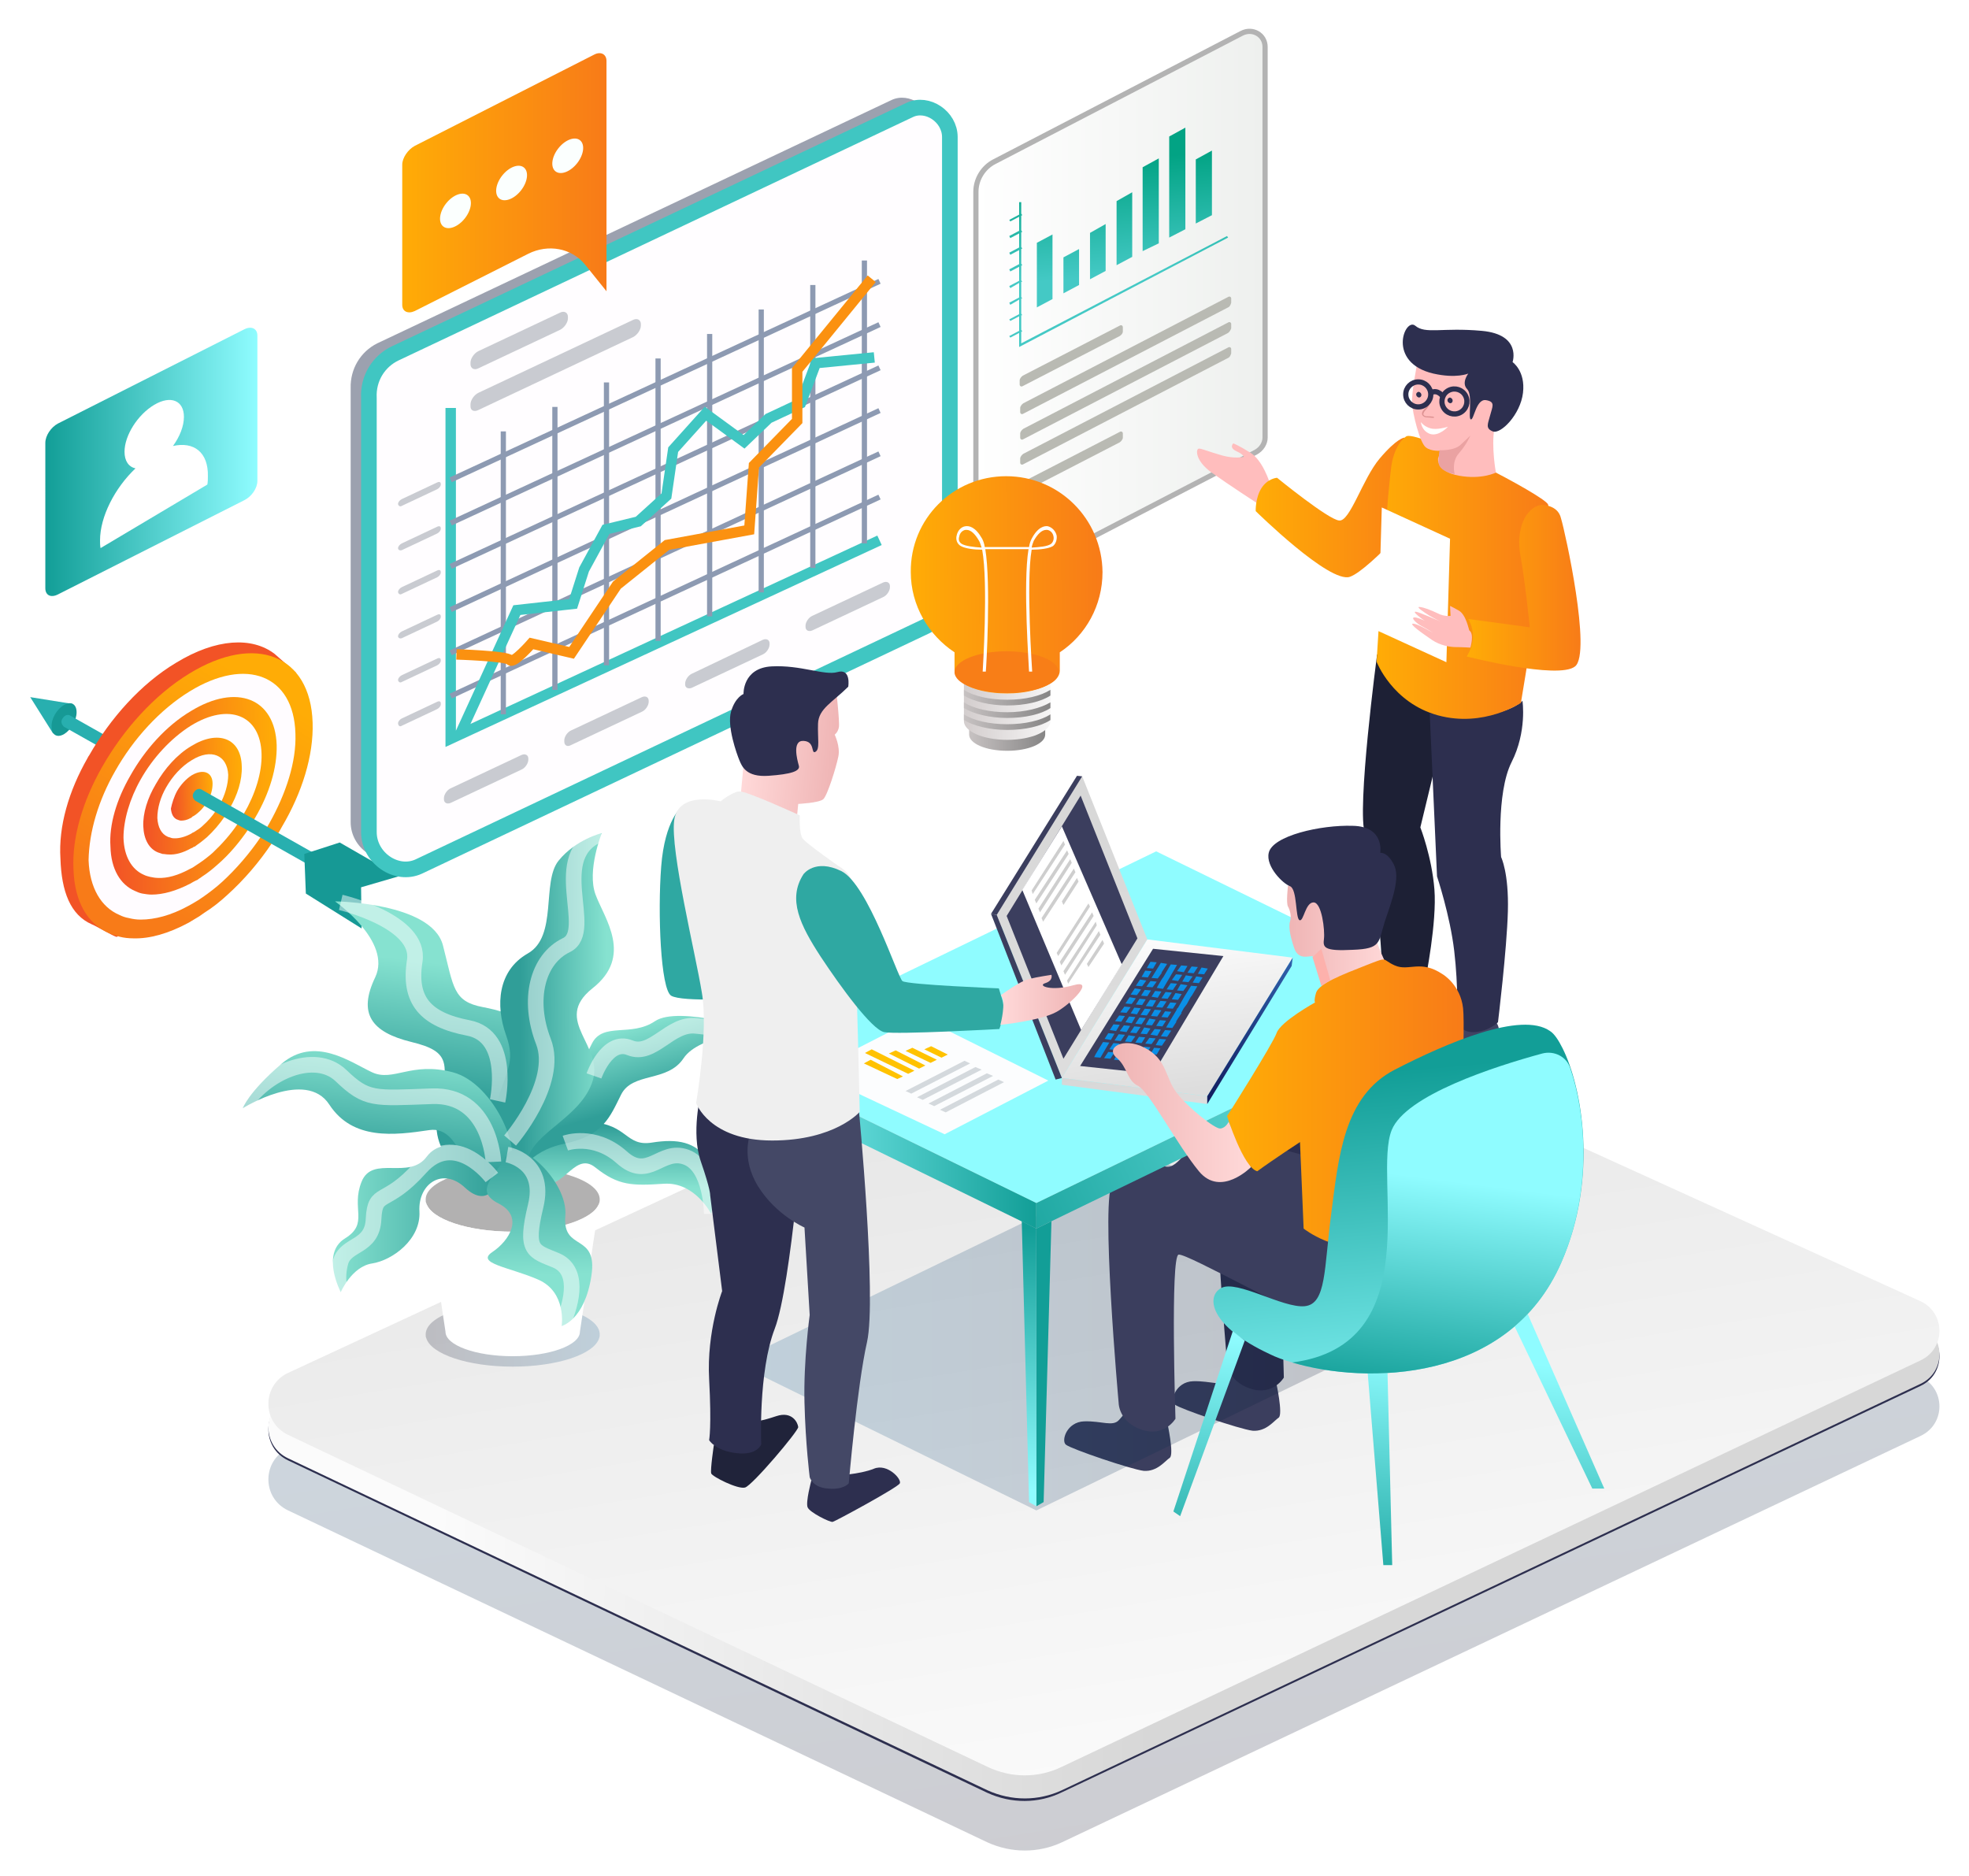 <svg xmlns="http://www.w3.org/2000/svg" xmlns:xlink="http://www.w3.org/1999/xlink" id="Layer_1" x="0px" y="0px" viewBox="0 0 377.9 360" style="enable-background:new 0 0 377.9 360;" xml:space="preserve"><style type="text/css">	.st0{filter:url(#Adobe_OpacityMaskFilter);}	.st1{mask:url(#mask-1_00000020384902701075703260000009002107218525156798_);}	.st2{fill:url(#SVGID_1_);}	.st3{opacity:0.2;fill:url(#SVGID_00000096021664384645713300000007555482249929741195_);enable-background:new    ;}	.st4{fill:#2D2F4F;}	.st5{fill:url(#SVGID_00000133503128392507946350000015395336336029103005_);}	.st6{fill:url(#SVGID_00000101792519472475590690000017536702565781692056_);}	.st7{fill:url(#SVGID_00000154418432064242892340000017956620542067810213_);stroke:#B3B3B3;stroke-miterlimit:10;}	.st8{fill:url(#SVGID_00000173882161289675817590000003401712463511645882_);}	.st9{fill:url(#SVGID_00000176011691012006229450000007945924999721907645_);}	.st10{fill:url(#SVGID_00000070116847536929122320000007356570353097357475_);}	.st11{fill:url(#SVGID_00000034078533707608596200000017174958929147154864_);}	.st12{fill:url(#SVGID_00000080926677856036345200000014319537421563825049_);}	.st13{fill:url(#SVGID_00000013191075803263316240000006104780022906668966_);}	.st14{fill:url(#SVGID_00000075128123442541257520000004385080686130694548_);}	.st15{fill:url(#SVGID_00000045601503322324659240000003373039509661945761_);}	.st16{fill:#B9BAB3;}	.st17{fill:url(#SVGID_00000147898926628251555580000009038358727808235947_);}	.st18{fill:#FFFFFF;}	.st19{fill:#28AFAF;}	.st20{fill:#169995;}	.st21{fill:#F25326;}	.st22{fill:url(#SVGID_00000108301589780635633200000013906936743787388321_);}	.st23{fill:#FFFCFF;}	.st24{fill:url(#SVGID_00000106110427621857973680000006098698079314524582_);}	.st25{fill:#FFFDFF;}	.st26{fill:url(#SVGID_00000021807717527679472480000003170090034107897497_);}	.st27{fill:url(#SVGID_00000131356198220165216180000002574351052258967703_);}	.st28{fill:#9CA1AF;}	.st29{fill:#FFFDFF;stroke:#40C6C2;stroke-width:3;stroke-miterlimit:10;}	.st30{fill:none;stroke:#40C6C2;stroke-width:2;stroke-miterlimit:10;}	.st31{fill:none;stroke:#8D9AB2;stroke-miterlimit:10;}	.st32{fill:none;stroke:#FB9110;stroke-width:2;stroke-miterlimit:10;}	.st33{fill:#C9CBD1;}	.st34{fill:url(#SVGID_00000130622993004744774270000012662983034981161122_);}	.st35{fill:#FBFFFE;}	.st36{fill:#B2B1B1;}	.st37{opacity:0.2;fill:url(#SVGID_00000181793983330577604790000017808694634661725111_);enable-background:new    ;}	.st38{fill:url(#SVGID_00000137101606273335936340000002122655097936042937_);}	.st39{fill:url(#SVGID_00000019636258581215832240000014565581884791815844_);}	.st40{fill:url(#SVGID_00000078031854130225411230000002798636270249314224_);}	.st41{fill:url(#SVGID_00000155862517444952954060000015526371305345807526_);}	.st42{fill:url(#SVGID_00000154422136737852633100000002900310221429877387_);}	.st43{fill:url(#SVGID_00000070078946948274937280000017448784973855671433_);}	.st44{fill:url(#SVGID_00000121275726970602193530000010955911973296149694_);}	.st45{opacity:0.49;}	.st46{fill:none;stroke:#FFFFFF;stroke-width:3;stroke-miterlimit:10;}	.st47{fill:#FFBDBD;}	.st48{fill:#404363;}	.st49{fill:#1D2035;}	.st50{fill:url(#SVGID_00000080915475871216737270000007684679155395089577_);}	.st51{fill:url(#SVGID_00000083799715622034795310000010298358272298876607_);}	.st52{fill:url(#SVGID_00000111179864517953894630000011448471311583373476_);}	.st53{fill:#EAA2A2;}	.st54{fill:#DD9292;}	.st55{fill:none;stroke:#2D2F4F;stroke-miterlimit:10;}	.st56{fill:#3B3E5E;}	.st57{fill:#8FFCFF;}	.st58{opacity:0.2;fill:url(#SVGID_00000016063725316538905700000004771488836403815312_);enable-background:new    ;}	.st59{fill:url(#SVGID_00000004543660337816173070000003744247809617525132_);}	.st60{fill:url(#SVGID_00000054265964487910850800000013402336955225665197_);}	.st61{fill:url(#SVGID_00000026148089003270405360000017925657752383997329_);}	.st62{fill:url(#SVGID_00000034065461765135954450000016806734858053599371_);}	.st63{fill:url(#SVGID_00000170260055827917605490000007757553046519337607_);}	.st64{fill:url(#SVGID_00000156580752124008091040000005396711937349381543_);}	.st65{fill:url(#SVGID_00000026153070025947779720000003370432767455329931_);}	.st66{fill:url(#SVGID_00000142872904987895946160000014516766543605021615_);}	.st67{fill:url(#SVGID_00000091728199878950033170000008419142946137084038_);}	.st68{fill:url(#SVGID_00000103959702711083202230000010953128687491713164_);}	.st69{fill:url(#SVGID_00000035517122065427085930000011676261993321777548_);}	.st70{fill:url(#SVGID_00000126324792529815072830000011978649805992132246_);}	.st71{fill:url(#SVGID_00000119803475621972112970000003843024206248785793_);}	.st72{fill:url(#SVGID_00000168103819295726718190000004838219537369371317_);}	.st73{fill:url(#SVGID_00000005957184161461406440000004186585499667606971_);}	.st74{fill:url(#SVGID_00000056392904091516275440000008139946994452207249_);}	.st75{fill:url(#SVGID_00000174598129335718980420000006240708995689057413_);}	.st76{fill:url(#SVGID_00000148658106523192652890000012405490163683644852_);}	.st77{fill:url(#SVGID_00000180368414363993184330000012405491601737439635_);}	.st78{fill:url(#SVGID_00000170264616209845050590000008121648571822075290_);}	.st79{fill:url(#SVGID_00000109031086060363273410000003779222532995106495_);}	.st80{fill:url(#SVGID_00000156573974166724940630000018088235944821921665_);}	.st81{fill:url(#SVGID_00000029740700516827489270000011325505316042249091_);}	.st82{fill:url(#SVGID_00000005254481610975735250000015279948446889862820_);}	.st83{fill:url(#SVGID_00000074428648240070108020000007123590055998445963_);}	.st84{fill:url(#SVGID_00000161604784260976027640000008887742011657225903_);}	.st85{fill:url(#SVGID_00000139287746114269286190000007818349362428268732_);}	.st86{fill:url(#SVGID_00000183243030521495294710000004249985424816231828_);}	.st87{fill:url(#SVGID_00000070102832370344760300000012197842138132162464_);}	.st88{fill:url(#SVGID_00000018222854287914310970000007119057135405716415_);}	.st89{fill:url(#SVGID_00000091708845409015616800000016022889499595807883_);}	.st90{fill:url(#SVGID_00000173157474685117737910000001190746411118444421_);}	.st91{fill:url(#SVGID_00000163047386423131591870000015287748498342094223_);}	.st92{fill:url(#SVGID_00000107564413537766292440000011835584569264793013_);}	.st93{fill:url(#SVGID_00000049208568377166131070000014580706123069727408_);}	.st94{fill:url(#SVGID_00000090253029324599745040000018126439853077362568_);}	.st95{fill:url(#SVGID_00000015344282076374656260000017131915609715708863_);}	.st96{fill:url(#SVGID_00000061436754034087489190000015033544716525921167_);}	.st97{fill:url(#SVGID_00000005981820880469982540000004215072567579655092_);}	.st98{fill:url(#SVGID_00000106111211225484876580000004603701984258346905_);}	.st99{fill:url(#SVGID_00000130637543711657393340000010764869968492122031_);}	.st100{fill:url(#SVGID_00000009552469521301721720000009968971110207607976_);}	.st101{fill:url(#SVGID_00000134236076854001272570000012459257065427569319_);}	.st102{fill:url(#SVGID_00000160909716091034824560000002220673814752641196_);}	.st103{fill:url(#SVGID_00000044178405913083500300000007691119194689874365_);}	.st104{fill:url(#SVGID_00000120533009245518456660000003279954041623260566_);}	.st105{fill:url(#SVGID_00000048478346676366430680000001722797124772208285_);}	.st106{fill:url(#SVGID_00000026134950947303040150000000850409379617739166_);}	.st107{fill:url(#SVGID_00000137108945165322402680000012827462169047648919_);}	.st108{fill:url(#SVGID_00000084500078979487937820000011025932241793039034_);}	.st109{fill:url(#SVGID_00000098905023990933267660000010052506142658808217_);}	.st110{fill:url(#SVGID_00000091727715149207611260000003849539595920884124_);}	.st111{fill:url(#SVGID_00000099634535513483474030000004038405235503188887_);}	.st112{fill:url(#SVGID_00000049917400661797883800000013223330154357142718_);}	.st113{fill:url(#SVGID_00000029744836268998338750000010330183732996158353_);}	.st114{fill:url(#SVGID_00000125573230370335089370000005636156252176504457_);}	.st115{fill:url(#SVGID_00000093159953928578505540000009949733597361606020_);}	.st116{fill:url(#SVGID_00000127036037124281065470000010989385242341637531_);}	.st117{fill:url(#SVGID_00000157274160882955834730000005676294381109376395_);}	.st118{fill:url(#SVGID_00000003079223882116157420000006353604349089190785_);}	.st119{fill:url(#SVGID_00000158008895143470705540000003597745217880740771_);}	.st120{fill:#CECECE;}	.st121{fill:url(#SVGID_00000162347590056008924390000000035641453446704319_);}	.st122{fill:url(#SVGID_00000123402316238274565920000006161473779214742155_);}	.st123{fill:url(#SVGID_00000170999082665536751410000016172534979860207510_);}	.st124{fill:url(#SVGID_00000005264141621200194940000002799791968692473022_);}	.st125{fill:url(#SVGID_00000072990500926934765590000008048316896984047272_);}	.st126{fill:url(#SVGID_00000165214453804084924980000017556873945322143163_);}	.st127{fill:url(#SVGID_00000119080365670224959730000004860875730385221050_);}	.st128{fill:url(#SVGID_00000009558812870725647340000015521342270394765482_);}	.st129{fill:url(#SVGID_00000119817272313087620890000010530701272436375211_);}	.st130{fill:url(#SVGID_00000071523771713201883450000000162050443458247554_);}	.st131{fill:url(#SVGID_00000168081263145377619660000011043208612324443782_);}	.st132{fill:url(#SVGID_00000044886091953273073280000014520622055443435175_);}	.st133{fill:url(#SVGID_00000011738879547479358570000010064437075003069340_);}	.st134{fill:url(#SVGID_00000028287901496199651290000001794661575925271202_);}	.st135{fill:url(#SVGID_00000002352428629804376900000004318687875690467767_);}	.st136{fill:url(#SVGID_00000111149343498484105230000005133365165724710587_);}	.st137{fill:#FDB1AC;}	.st138{fill:#FFC200;}	.st139{fill:#FCFDFE;}	.st140{fill:#D4D9DD;}	.st141{fill:#20233A;}	.st142{fill:#444866;}	.st143{fill:url(#SVGID_00000062875677104886568340000000652154311039373708_);}	.st144{fill:#2FA8A2;}	.st145{fill:#EFEFEF;}	.st146{fill:url(#SVGID_00000122679032297966725060000017019933481244262822_);}	.st147{fill:none;}	.st148{fill:url(#SVGID_00000174583439488694504430000012637237460070363285_);}	.st149{fill:url(#SVGID_00000158732388254643675980000010869307580236635310_);}	.st150{fill:url(#SVGID_00000096058182266286483310000006609733839151645864_);}	.st151{fill:url(#SVGID_00000019637251054885543120000005067677093348795814_);}	.st152{fill:url(#SVGID_00000075140451694991396860000004368966912011891878_);}	.st153{fill:url(#SVGID_00000029761869086108812630000008561450771181280428_);}	.st154{fill:#F87E17;}</style><defs>	<filter id="Adobe_OpacityMaskFilter" filterUnits="userSpaceOnUse" x="51.6" y="201.2" width="320.7" height="154">			</filter></defs><mask maskUnits="userSpaceOnUse" x="51.6" y="201.2" width="320.7" height="154" id="mask_00000023241294448026593030000015855041338680458137_">	<g class="st0">		<defs>							<filter id="Adobe_OpacityMaskFilter_00000091710599768901410640000011071047394859838859_" filterUnits="userSpaceOnUse" x="100.1" y="221.4" width="304.6" height="145.3">							</filter>		</defs>					<mask maskUnits="userSpaceOnUse" x="100.1" y="221.4" width="304.6" height="145.3" id="mask-1_00000020384902701075703260000009002107218525156798_">		</mask>		<g class="st1">							<linearGradient id="SVGID_1_" gradientUnits="userSpaceOnUse" x1="2611.042" y1="-9.04" x2="2579.542" y2="186.49" gradientTransform="matrix(1 0 0 -1 -2346.08 362)">				<stop offset="0" style="stop-color:#FFFFFF"></stop>				<stop offset="1" style="stop-color:#808080"></stop>			</linearGradient>			<path class="st2" d="M227.4,365.1l-123.5-58c-5.1-2.4-5-9.6,0-11.9l155.4-71.7c5.8-2.7,12.4-2.7,18.2-0.1l123.5,55.3    c4.9,2.2,5,9.1,0.1,11.4l-159.3,75C237.2,367.2,231.9,367.2,227.4,365.1L227.4,365.1z"></path>		</g>	</g></mask><g>			<linearGradient id="SVGID_00000174596631969276665440000017673842877155479684_" gradientUnits="userSpaceOnUse" x1="2571.476" y1="1.559" x2="2537.836" y2="210.439" gradientTransform="matrix(1 0 0 -1 -2346.08 362)">		<stop offset="0" style="stop-color:#020219"></stop>		<stop offset="1" style="stop-color:#0C5C93"></stop>	</linearGradient>	<path style="opacity:0.2;fill:url(#SVGID_00000174596631969276665440000017673842877155479684_);enable-background:new    ;" d="  M189.5,353.6L55.3,289.9c-5.1-2.4-5-9.6,0-11.9l160.9-74.7c5.8-2.7,12.4-2.7,18.2-0.1l134.1,61c4.9,2.2,5,9.1,0.1,11.4l-164.8,78  C199.3,355.7,194.1,355.7,189.5,353.6L189.5,353.6z"></path></g><path class="st4" d="M189.5,344.1L55.3,280.3c-5.1-2.4-5-9.6,0-11.9l160.9-74.7c5.8-2.7,12.4-2.7,18.2-0.1l134.1,61 c4.9,2.2,5,9.1,0.1,11.4l-164.8,78C199.3,346.2,194.1,346.2,189.5,344.1L189.5,344.1z"></path><linearGradient id="SVGID_00000142887343920713541710000001869749452250170764_" gradientUnits="userSpaceOnUse" x1="-5666.76" y1="95.615" x2="-5837.42" y2="93.185" gradientTransform="matrix(-1 0 0 -1 -5582.85 362)">	<stop offset="0" style="stop-color:#FBFBFB"></stop>	<stop offset="0.81" style="stop-color:#D7D7D7"></stop></linearGradient><path style="fill:url(#SVGID_00000142887343920713541710000001869749452250170764_);" d="M189.5,343.6L55.3,279.9 c-5.1-2.4-5-9.6,0-11.9l160.9-74.7c5.8-2.7,12.4-2.7,18.2-0.1l134.1,61c4.9,2.2,5,9.1,0.1,11.4l-164.8,78 C199.3,345.7,194.1,345.7,189.5,343.6L189.5,343.6z"></path><linearGradient id="SVGID_00000148632977638429627350000012667976161885080494_" gradientUnits="userSpaceOnUse" x1="2571.476" y1="16.029" x2="2537.836" y2="224.909" gradientTransform="matrix(1 0 0 -1 -2346.08 362)">	<stop offset="0" style="stop-color:#FBFBFB"></stop>	<stop offset="1" style="stop-color:#DDDDDD"></stop></linearGradient><path style="fill:url(#SVGID_00000148632977638429627350000012667976161885080494_);" d="M189.5,339.1L55.3,275.4 c-5.1-2.4-5-9.6,0-11.9l160.9-74.7c5.8-2.7,12.4-2.7,18.2-0.1l134.1,61c4.9,2.2,5,9.1,0.1,11.4l-164.8,78 C199.3,341.3,194.1,341.3,189.5,339.1L189.5,339.1z"></path><linearGradient id="SVGID_00000094601957645857263650000006150372161936144041_" gradientUnits="userSpaceOnUse" x1="187.324" y1="291.697" x2="242.684" y2="291.697" gradientTransform="matrix(0.999 -5.216166e-02 0 -1.001 -1.361370e-02 362.698)">	<stop offset="0" style="stop-color:#FFFFFF"></stop>	<stop offset="1" style="stop-color:#EEF0EE"></stop></linearGradient><path style="fill:url(#SVGID_00000094601957645857263650000006150372161936144041_);stroke:#B3B3B3;stroke-miterlimit:10;" d=" M191.7,112.4l49.3-25.6c1.1-0.6,1.8-1.7,1.8-2.8V9c0-2.3-2.4-3.7-4.5-2.6L190.9,31c-2.2,1.1-3.6,3.4-3.6,5.8v73.1 C187.3,112.1,189.6,113.4,191.7,112.4z"></path><linearGradient id="SVGID_00000173127951264734973900000006207771668697529509_" gradientUnits="userSpaceOnUse" x1="200.041" y1="319.875" x2="200.881" y2="297.895" gradientTransform="matrix(0.999 -5.216166e-02 0 -1.001 -1.361370e-02 362.698)">	<stop offset="0" style="stop-color:#02A384"></stop>	<stop offset="1" style="stop-color:#44C9C5"></stop></linearGradient><polygon style="fill:url(#SVGID_00000173127951264734973900000006207771668697529509_);" points="199,46.6 199,59 202,57.4 202,45  "></polygon><linearGradient id="SVGID_00000138560626730546329290000005069061470009158836_" gradientUnits="userSpaceOnUse" x1="205.109" y1="320.065" x2="205.959" y2="298.095" gradientTransform="matrix(0.999 -5.216166e-02 0 -1.001 -1.361370e-02 362.698)">	<stop offset="0" style="stop-color:#02A384"></stop>	<stop offset="1" style="stop-color:#44C9C5"></stop></linearGradient><polygon style="fill:url(#SVGID_00000138560626730546329290000005069061470009158836_);" points="204.1,49.4 204.1,56.3 207.1,54.7  207.1,47.8 "></polygon><linearGradient id="SVGID_00000010308242792483258740000012475208749837773222_" gradientUnits="userSpaceOnUse" x1="210.321" y1="320.265" x2="211.171" y2="298.295" gradientTransform="matrix(0.999 -5.216166e-02 0 -1.001 -1.361370e-02 362.698)">	<stop offset="0" style="stop-color:#02A384"></stop>	<stop offset="1" style="stop-color:#44C9C5"></stop></linearGradient><polygon style="fill:url(#SVGID_00000010308242792483258740000012475208749837773222_);" points="209.2,44.7 209.2,53.6 212.2,52  212.2,43 "></polygon><linearGradient id="SVGID_00000000907220324289115530000002122839124787174272_" gradientUnits="userSpaceOnUse" x1="215.576" y1="320.466" x2="216.416" y2="298.496" gradientTransform="matrix(0.999 -5.216166e-02 0 -1.001 -1.361370e-02 362.698)">	<stop offset="0" style="stop-color:#02A384"></stop>	<stop offset="1" style="stop-color:#44C9C5"></stop></linearGradient><polygon style="fill:url(#SVGID_00000000907220324289115530000002122839124787174272_);" points="214.3,38.6 214.3,50.9 217.3,49.3  217.3,36.9 "></polygon><linearGradient id="SVGID_00000173149747646751343720000005749336109719299746_" gradientUnits="userSpaceOnUse" x1="220.816" y1="320.676" x2="221.666" y2="298.696" gradientTransform="matrix(0.999 -5.216166e-02 0 -1.001 -1.361370e-02 362.698)">	<stop offset="0" style="stop-color:#02A384"></stop>	<stop offset="1" style="stop-color:#44C9C5"></stop></linearGradient><polygon style="fill:url(#SVGID_00000173149747646751343720000005749336109719299746_);" points="219.3,32.1 219.3,48.2 222.4,46.7  222.4,30.4 "></polygon><linearGradient id="SVGID_00000050621930067967620470000014850408414942104717_" gradientUnits="userSpaceOnUse" x1="226.063" y1="320.876" x2="226.903" y2="298.896" gradientTransform="matrix(0.999 -5.216166e-02 0 -1.001 -1.361370e-02 362.698)">	<stop offset="0" style="stop-color:#02A384"></stop>	<stop offset="1" style="stop-color:#44C9C5"></stop></linearGradient><polygon style="fill:url(#SVGID_00000050621930067967620470000014850408414942104717_);" points="224.4,26.2 224.4,45.6 227.5,44  227.5,24.5 "></polygon><linearGradient id="SVGID_00000168091532911200267750000016310204659374156433_" gradientUnits="userSpaceOnUse" x1="231.1" y1="321.076" x2="231.94" y2="299.106" gradientTransform="matrix(0.999 -5.216166e-02 0 -1.001 -1.361370e-02 362.698)">	<stop offset="0" style="stop-color:#02A384"></stop>	<stop offset="1" style="stop-color:#44C9C5"></stop></linearGradient><polygon style="fill:url(#SVGID_00000168091532911200267750000016310204659374156433_);" points="229.5,30.6 229.5,42.9 232.6,41.3  232.6,28.9 "></polygon><linearGradient id="SVGID_00000142884009881910136150000010333727009050512266_" gradientUnits="userSpaceOnUse" x1="214.069" y1="320.406" x2="214.909" y2="298.435" gradientTransform="matrix(0.999 -5.216166e-02 0 -1.001 -1.361370e-02 362.698)">	<stop offset="0" style="stop-color:#02A384"></stop>	<stop offset="1" style="stop-color:#44C9C5"></stop></linearGradient><polygon style="fill:url(#SVGID_00000142884009881910136150000010333727009050512266_);" points="235.7,45.6 235.5,45.3 196,65.9  196,63.7 196.2,63.6 196,63.3 196,60.5 196.2,60.5 196,60.2 196,57.3 196.2,57.3 196,57 196,54.1 196.2,54.1 196,53.8 196,51  196.2,50.9 196,50.6 196,47.8 196.2,47.7 196,47.4 196,44.6 196.2,44.5 196,44.2 196,41.4 196.2,41.3 196,41 196,38.8 195.6,38.8  195.6,41.2 193.7,42.2 193.9,42.5 195.6,41.6 195.6,44.3 193.7,45.3 193.9,45.7 195.6,44.8 195.6,47.5 193.7,48.5 193.9,48.9  195.6,48 195.6,50.7 193.7,51.7 193.9,52.1 195.6,51.2 195.6,53.9 193.7,54.9 193.9,55.3 195.6,54.3 195.6,57.1 193.7,58.1  193.9,58.5 195.6,57.5 195.6,60.3 193.7,61.3 193.9,61.6 195.6,60.7 195.6,63.5 193.7,64.5 193.9,64.8 195.6,63.9 195.6,66.6 "></polygon><path class="st16" d="M214.9,64.5l-18.6,9.6c-0.3,0.2-0.6,0-0.6-0.3V73c0-0.3,0.3-0.7,0.6-0.9l18.6-9.6c0.3-0.2,0.6,0,0.6,0.3v0.8 C215.5,64,215.2,64.3,214.9,64.5z"></path><path class="st16" d="M214.9,84.9l-18.6,9.6c-0.3,0.2-0.6,0-0.6-0.3v-0.8c0-0.3,0.3-0.7,0.6-0.9l18.6-9.6c0.3-0.2,0.6,0,0.6,0.3V84 C215.5,84.3,215.2,84.7,214.9,84.9z"></path><path class="st16" d="M235.7,59l-39.3,20.4c-0.3,0.2-0.6,0-0.6-0.3v-0.8c0-0.3,0.3-0.7,0.6-0.9l39.3-20.4c0.3-0.2,0.6,0,0.6,0.3v0.8 C236.2,58.5,236,58.9,235.7,59z"></path><path class="st16" d="M235.7,63.9l-39.3,20.4c-0.3,0.2-0.6,0-0.6-0.3v-0.8c0-0.3,0.3-0.7,0.6-0.9l39.3-20.4c0.3-0.2,0.6,0,0.6,0.3 V63C236.2,63.3,236,63.7,235.7,63.9z"></path><path class="st16" d="M235.7,68.7l-39.3,20.4c-0.3,0.2-0.6,0-0.6-0.3V88c0-0.3,0.3-0.7,0.6-0.9l39.3-20.4c0.3-0.2,0.6,0,0.6,0.3v0.8 C236.2,68.2,236,68.6,235.7,68.7z"></path><linearGradient id="SVGID_00000161603551404924962730000017856504852837228928_" gradientUnits="userSpaceOnUse" x1="8.75" y1="273.321" x2="49.4" y2="273.321" gradientTransform="matrix(1 0 0 -1 0 362)">	<stop offset="0" style="stop-color:#129E97"></stop>	<stop offset="1" style="stop-color:#8FFCFF"></stop></linearGradient><path style="fill:url(#SVGID_00000161603551404924962730000017856504852837228928_);" d="M49.4,64.4v27.9c0,1.4-1.1,3-2.5,3.7 l-35.8,18.1c-1.4,0.7-2.4,0.1-2.4-1.2V85c0-1.4,1.1-3,2.4-3.7l35.8-18.1C48.3,62.5,49.4,63.1,49.4,64.4L49.4,64.4z"></path><path class="st18" d="M33.2,85.6c1.3-1.8,2.1-3.8,2.1-5.6c0-3.1-2.5-4.2-5.7-2.3s-5.7,5.9-5.7,9c0,1.8,0.8,2.9,2.1,3.2 c-4,3.8-6.8,9.3-6.8,13.8c0,0.5,0,1,0.1,1.5l20.5-12.2c0.1-0.6,0.1-1.1,0.1-1.6C40,86.8,37.2,84.7,33.2,85.6L33.2,85.6z"></path><polygon class="st19" points="13.9,135.1 5.8,133.8 10.2,140.8 "></polygon><path class="st20" d="M12.3,135.3c1.4-0.8,2.4-0.1,2.4,1.4c0,1.6-1.1,3.4-2.4,4.2c-1.4,0.8-2.4,0.1-2.4-1.4 C9.8,138,10.9,136.1,12.3,135.3z"></path><path class="st19" d="M44,154.6l-30.6-17.3c0,0-0.8-0.4-1.4,0.6c-0.6,0.9,0.3,1.6,0.3,1.6L43,156.8"></path><path class="st21" d="M16.8,145.5c0.1-0.2,0.2-0.4,0.3-0.5c4.1-7.2,10-13.8,16.7-17.8c7.7-4.7,14.6-5,18.9-1.7l4.1,3.6l-0.9,0.3 c1,2,1.5,4.4,1.6,7.2c0.2,6.3-2,13.4-5.9,20c-0.6,1.1-1.2,2.1-1.9,3.1c-2.4,3.6-5.3,7-8.5,9.9c-1.4,1.3-2.9,2.5-4.5,3.5 c-0.3,0.2-0.7,0.5-1,0.7c-0.2,0.1-0.3,0.2-0.5,0.3c-0.2,0.1-0.3,0.2-0.5,0.3c-0.3,0.2-0.7,0.4-1,0.6c-3.4,1.8-6.6,2.8-9.4,3 c-0.4,0-0.8,0-1.2,0c-0.9,0,0.1,1.9-0.8,1.8c-0.7-0.2-4.1-2.2-4.7-2.4c-4.1-1.8-5.8-6.3-6-12.6C11.2,158.6,13.2,151.8,16.8,145.5 L16.8,145.5z"></path><linearGradient id="SVGID_00000147200948400108145300000014778923683022760627_" gradientUnits="userSpaceOnUse" x1="2471.546" y1="231.906" x2="2497.386" y2="191.296" gradientTransform="matrix(-1 0 -2.967931e-02 -1 2528.258 363.55)">	<stop offset="0" style="stop-color:#FFAC06"></stop>	<stop offset="1" style="stop-color:#F87B18"></stop></linearGradient><path style="fill:url(#SVGID_00000147200948400108145300000014778923683022760627_);" d="M19.6,147.2c4.1-7.2,10-13.8,16.7-17.9 c12.7-7.8,23.3-3.6,23.7,9.4c0.2,6.3-2,13.4-5.9,20c-0.6,1.1-1.2,2.1-1.9,3.1c-2.4,3.6-5.3,7-8.5,9.9c-1.4,1.3-2.9,2.5-4.5,3.5 c-0.3,0.2-0.7,0.5-1,0.7c-0.2,0.1-0.3,0.2-0.5,0.3c-0.2,0.1-0.3,0.2-0.5,0.3c-0.3,0.2-0.7,0.4-1,0.6c-3.9,2.1-7.5,3.1-10.6,3 c-0.9,0-1.8-0.1-2.6-0.3c-0.7-0.2-1.4-0.4-2.1-0.7c-4.1-1.8-6.6-6-6.8-12.3C13.8,160.7,15.9,153.7,19.6,147.2L19.6,147.2z"></path><path class="st23" d="M22.1,148c3.5-6.2,8.6-11.8,14.3-15.3c10.9-6.7,20-3.1,20.3,8.1c0.2,5.4-1.8,11.5-5,17.2 c-0.5,0.9-1.1,1.8-1.7,2.7c-2.1,3.1-4.6,6-7.3,8.5c-1.2,1.1-2.5,2.1-3.8,3c-0.3,0.2-0.6,0.4-0.9,0.6c-0.2,0.1-0.3,0.2-0.5,0.3 s-0.3,0.2-0.5,0.3c-0.3,0.2-0.6,0.3-0.9,0.5c-3.3,1.8-6.4,2.6-9.1,2.6c-0.8,0-1.5-0.1-2.3-0.3c-0.6-0.1-1.2-0.3-1.8-0.6 c-3.5-1.5-5.7-5.2-5.9-10.5C17.1,159.6,18.9,153.6,22.1,148L22.1,148z"></path><linearGradient id="SVGID_00000127737842603215322300000005021265876371546804_" gradientUnits="userSpaceOnUse" x1="2468.733" y1="210.756" x2="2501.273" y2="210.756" gradientTransform="matrix(-1 0 -2.967931e-02 -1 2528.258 363.55)">	<stop offset="0" style="stop-color:#FFAC06"></stop>	<stop offset="1" style="stop-color:#F25227"></stop></linearGradient><path style="fill:url(#SVGID_00000127737842603215322300000005021265876371546804_);" d="M25,148.9c2.8-5,6.9-9.6,11.6-12.4 c8.8-5.4,16.2-2.5,16.5,6.5c0.1,4.4-1.4,9.3-4.1,13.9c-0.4,0.7-0.9,1.5-1.3,2.2c-1.7,2.5-3.7,4.9-5.9,6.8c-1,0.9-2,1.7-3.1,2.4 c-0.2,0.2-0.5,0.3-0.7,0.5c-0.1,0.1-0.2,0.1-0.4,0.2s-0.2,0.1-0.4,0.2c-0.2,0.1-0.5,0.3-0.7,0.4c-2.7,1.4-5.2,2.1-7.4,2.1 c-0.6,0-1.2-0.1-1.8-0.2c-0.5-0.1-1-0.3-1.4-0.5c-2.8-1.2-4.6-4.2-4.7-8.5C20.9,158.3,22.4,153.4,25,148.9L25,148.9z"></path><path class="st25" d="M27,149.6c2.3-4.1,5.8-7.9,9.6-10.3c7.3-4.5,13.4-2.1,13.6,5.4c0.1,3.6-1.2,7.7-3.4,11.5 c-0.3,0.6-0.7,1.2-1.1,1.8c-1.4,2.1-3.1,4-4.9,5.7c-0.8,0.7-1.7,1.4-2.6,2c-0.2,0.1-0.4,0.3-0.6,0.4c-0.1,0.1-0.2,0.1-0.3,0.2 s-0.2,0.1-0.3,0.2c-0.2,0.1-0.4,0.2-0.6,0.3c-2.2,1.2-4.3,1.8-6.1,1.7c-0.5,0-1-0.1-1.5-0.2c-0.4-0.1-0.8-0.2-1.2-0.4 c-2.3-1-3.8-3.5-3.9-7.1C23.7,157.4,24.9,153.3,27,149.6L27,149.6z"></path><linearGradient id="SVGID_00000096023968355094474920000014686847955572738450_" gradientUnits="userSpaceOnUse" x1="2475.381" y1="210.754" x2="2494.655" y2="210.754" gradientTransform="matrix(-1 0 -2.967931e-02 -1 2528.258 363.55)">	<stop offset="0" style="stop-color:#FFAC06"></stop>	<stop offset="1" style="stop-color:#F25227"></stop></linearGradient><path style="fill:url(#SVGID_00000096023968355094474920000014686847955572738450_);" d="M29.9,150.5c1.7-3,4.1-5.7,6.8-7.3 c5.2-3.2,9.6-1.5,9.7,3.9c0.1,2.6-0.8,5.5-2.4,8.2c-0.2,0.4-0.5,0.9-0.8,1.3c-1,1.5-2.2,2.9-3.5,4.1c-0.6,0.5-1.2,1-1.8,1.4 c-0.1,0.1-0.3,0.2-0.4,0.3c-0.1,0.1-0.1,0.1-0.2,0.1c-0.1,0-0.2,0.1-0.2,0.1c-0.1,0.1-0.3,0.2-0.4,0.2c-1.6,0.9-3.1,1.3-4.4,1.2 c-0.4,0-0.7-0.1-1.1-0.1c-0.3-0.1-0.6-0.2-0.9-0.3c-1.7-0.7-2.7-2.5-2.8-5C27.4,156.1,28.3,153.2,29.9,150.5L29.9,150.5z"></path><path class="st25" d="M31.9,151.1c1.2-2.1,2.9-4,4.9-5.2c3.7-2.3,6.8-1,7,2.8c0,1.8-0.6,3.9-1.7,5.9c-0.2,0.3-0.4,0.6-0.6,0.9 c-0.7,1.1-1.6,2.1-2.5,2.9c-0.4,0.4-0.8,0.7-1.3,1c-0.1,0.1-0.2,0.1-0.3,0.2c0,0-0.1,0.1-0.2,0.1c0,0-0.1,0.1-0.2,0.1 c-0.1,0.1-0.2,0.1-0.3,0.2c-1.1,0.6-2.2,0.9-3.1,0.9c-0.3,0-0.5,0-0.8-0.1c-0.2-0.1-0.4-0.1-0.6-0.2c-1.2-0.5-1.9-1.8-2-3.6 C30.2,155.1,30.8,153,31.9,151.1L31.9,151.1z"></path><linearGradient id="SVGID_00000095299500091573875790000008987873148694343076_" gradientUnits="userSpaceOnUse" x1="2481.014" y1="210.751" x2="2488.984" y2="210.751" gradientTransform="matrix(-1 0 -2.967931e-02 -1 2528.258 363.55)">	<stop offset="0" style="stop-color:#FFAC06"></stop>	<stop offset="1" style="stop-color:#F25227"></stop></linearGradient><path style="fill:url(#SVGID_00000095299500091573875790000008987873148694343076_);" d="M34,151.8c0.7-1.2,1.7-2.3,2.8-3 c2.2-1.3,4-0.6,4,1.6c0,1.1-0.3,2.3-1,3.4c-0.1,0.2-0.2,0.4-0.3,0.5c-0.4,0.6-0.9,1.2-1.5,1.7c-0.2,0.2-0.5,0.4-0.8,0.6 c-0.1,0-0.1,0.1-0.2,0.1c0,0-0.1,0-0.1,0.1c0,0-0.1,0-0.1,0.1c-0.1,0-0.1,0.1-0.2,0.1c-0.7,0.4-1.3,0.5-1.8,0.5 c-0.2,0-0.3,0-0.5-0.1c-0.1,0-0.2-0.1-0.3-0.1c-0.7-0.3-1.1-1-1.2-2.1C33,154.2,33.4,152.9,34,151.8L34,151.8z"></path><path class="st19" d="M69.2,168.8l-30.6-17.3c0,0-0.8-0.4-1.4,0.6c-0.6,0.9,0.3,1.6,0.3,1.6L68.1,171"></path><polygon class="st20" points="58.4,163.9 65.2,161.7 76.5,168.2 69.3,170.3 69.4,178.2 58.7,171.5 "></polygon><path class="st28" d="M72.4,65.9l98.7-46.7c3.4-1.6,7.7,1.3,7.7,5.2v86.3c0,3.3-1.8,6.2-4.6,7.6l-97.3,46.1c-4.3,2-9.6-1.6-9.6-6.6 V74.5C67.2,70.8,69.2,67.5,72.4,65.9L72.4,65.9z"></path><path class="st29" d="M75.9,67.8l98.7-46.7c3.4-1.6,7.7,1.3,7.7,5.2v86.3c0,3.3-1.8,6.2-4.6,7.6l-97.3,46.1c-4.3,2-9.6-1.6-9.6-6.6 V76.4C70.6,72.6,72.7,69.3,75.9,67.8L75.9,67.8z"></path><polyline class="st30" points="86.5,78.3 86.5,141.8 168.8,103.7 "></polyline><line class="st31" x1="96.6" y1="137.1" x2="96.6" y2="82.8"></line><line class="st31" x1="106.5" y1="132.4" x2="106.5" y2="78.1"></line><line class="st31" x1="116.4" y1="127.7" x2="116.4" y2="73.4"></line><line class="st31" x1="126.3" y1="123" x2="126.3" y2="68.8"></line><line class="st31" x1="136.2" y1="118.3" x2="136.2" y2="64.1"></line><line class="st31" x1="146.1" y1="113.7" x2="146.1" y2="59.4"></line><line class="st31" x1="156" y1="109" x2="156" y2="54.7"></line><line class="st31" x1="165.9" y1="104.3" x2="165.9" y2="50"></line><line class="st31" x1="86.5" y1="133.6" x2="168.8" y2="95.4"></line><line class="st31" x1="86.5" y1="125.3" x2="168.8" y2="87.1"></line><line class="st31" x1="86.5" y1="117" x2="168.8" y2="78.8"></line><line class="st31" x1="86.5" y1="108.7" x2="168.8" y2="70.6"></line><line class="st31" x1="86.5" y1="100.4" x2="168.8" y2="62.3"></line><line class="st31" x1="86.5" y1="92.1" x2="168.8" y2="54"></line><polyline class="st30" points="88.3,140.9 99.2,117.1 110,115.9 112.1,109.3 116.3,101.6 122.5,100.1 127.9,95.2 129.2,86.3  135.4,79.4 142.8,84.8 147.5,80.3 153.7,77.4 156.6,69.7 167.8,68.6 "></polyline><path class="st32" d="M87.6,125.6c0,0,9.8,0.3,10.3,1.1c0.6,0.8,4.1-3.2,4.1-3.2l7.7,1.8l8.7-13l9.6-7.7l15.8-2.9l0.9-12.4l8.3-8.5 V71l14.3-17.5"></path><path class="st33" d="M91.8,70.7l15.7-7.4c0.8-0.4,1.5-1.4,1.5-2.2v-0.3c0-0.8-0.7-1.2-1.5-0.8l-15.7,7.4c-0.8,0.4-1.5,1.4-1.5,2.2 v0.3C90.3,70.7,91,71.1,91.8,70.7z"></path><path class="st33" d="M86.5,154.1l13.6-6.4c0.7-0.3,1.3-1.2,1.3-1.9v-0.2c0-0.7-0.6-1-1.3-0.7l-13.6,6.4c-0.7,0.3-1.3,1.2-1.3,1.9 v0.2C85.2,154.1,85.8,154.4,86.5,154.1z"></path><path class="st33" d="M77.1,97.1l6.8-3.2c0.4-0.2,0.7-0.6,0.7-0.9v-0.1c0-0.4-0.3-0.5-0.7-0.3l-6.8,3.2c-0.4,0.2-0.7,0.6-0.7,0.9 v0.1C76.5,97.1,76.8,97.3,77.1,97.1z"></path><path class="st33" d="M77.1,105.6l6.8-3.2c0.4-0.2,0.7-0.6,0.7-0.9v-0.1c0-0.4-0.3-0.5-0.7-0.3l-6.8,3.2c-0.4,0.2-0.7,0.6-0.7,0.9 v0.1C76.5,105.6,76.8,105.7,77.1,105.6z"></path><path class="st33" d="M77.1,114l6.8-3.2c0.4-0.2,0.7-0.6,0.7-0.9v-0.1c0-0.4-0.3-0.5-0.7-0.3l-6.8,3.2c-0.4,0.2-0.7,0.6-0.7,0.9v0.1 C76.5,114,76.8,114.2,77.1,114z"></path><path class="st33" d="M77.1,122.5l6.8-3.2c0.4-0.2,0.7-0.6,0.7-0.9v-0.1c0-0.4-0.3-0.5-0.7-0.3l-6.8,3.2c-0.4,0.2-0.7,0.6-0.7,0.9 v0.1C76.5,122.5,76.8,122.6,77.1,122.5z"></path><path class="st33" d="M77.1,130.9l6.8-3.2c0.4-0.2,0.7-0.6,0.7-0.9v-0.1c0-0.4-0.3-0.5-0.7-0.3l-6.8,3.2c-0.4,0.2-0.7,0.6-0.7,0.9 v0.1C76.5,130.9,76.8,131.1,77.1,130.9z"></path><path class="st33" d="M77.1,139.3l6.8-3.2c0.4-0.2,0.7-0.6,0.7-0.9V135c0-0.4-0.3-0.5-0.7-0.3l-6.8,3.2c-0.4,0.2-0.7,0.6-0.7,0.9 v0.1C76.5,139.4,76.8,139.5,77.1,139.3z"></path><path class="st33" d="M109.6,143l13.6-6.4c0.7-0.3,1.3-1.2,1.3-1.9v-0.2c0-0.7-0.6-1-1.3-0.7l-13.6,6.4c-0.7,0.3-1.3,1.2-1.3,1.9 v0.2C108.3,143.1,108.9,143.4,109.6,143z"></path><path class="st33" d="M132.8,132l13.6-6.4c0.7-0.3,1.3-1.2,1.3-1.9v-0.2c0-0.7-0.6-1-1.3-0.7l-13.6,6.5c-0.7,0.3-1.3,1.2-1.3,1.9 v0.2C131.5,132,132.1,132.3,132.8,132z"></path><path class="st33" d="M155.9,121l13.6-6.4c0.7-0.3,1.3-1.2,1.3-1.9v-0.2c0-0.7-0.6-1-1.3-0.7l-13.6,6.4c-0.7,0.3-1.3,1.2-1.3,1.9 v0.2C154.6,121,155.2,121.3,155.9,121z"></path><path class="st33" d="M91.8,78.7l29.7-14c0.8-0.4,1.5-1.4,1.5-2.2v-0.3c0-0.8-0.7-1.2-1.5-0.8l-29.7,14c-0.8,0.4-1.5,1.4-1.5,2.2V78 C90.3,78.8,91,79.1,91.8,78.7z"></path><linearGradient id="SVGID_00000094611576602225576400000013692059305329152644_" gradientUnits="userSpaceOnUse" x1="77.224" y1="322.156" x2="116.404" y2="322.156" gradientTransform="matrix(0.999 -5.216166e-02 0 -1.001 -1.361370e-02 362.698)">	<stop offset="0" style="stop-color:#FFAC06"></stop>	<stop offset="1" style="stop-color:#F87B18"></stop></linearGradient><path style="fill:url(#SVGID_00000094611576602225576400000013692059305329152644_);" d="M114,10.5L79.6,28 c-1.3,0.7-2.4,2.3-2.4,3.6v26.9c0,1.3,1.1,1.8,2.4,1.2l21.8-11c3.8-1.9,8.3-1.1,10.9,2.1l4.1,5.1V11.7 C116.4,10.4,115.3,9.8,114,10.5L114,10.5z"></path><ellipse transform="matrix(0.617 -0.787 0.787 0.617 1.696 84.335)" class="st35" cx="87.4" cy="40.4" rx="3.8" ry="2.3"></ellipse><ellipse transform="matrix(0.617 -0.787 0.787 0.617 9.974 90.75)" class="st35" cx="98.2" cy="35.1" rx="3.8" ry="2.3"></ellipse><ellipse transform="matrix(0.617 -0.787 0.787 0.617 18.239 97.156)" class="st35" cx="108.9" cy="29.9" rx="3.8" ry="2.3"></ellipse><path class="st36" d="M115.1,230.2c0,0.2,0,0.4-0.1,0.7c-0.9,3.1-8,5.5-16.6,5.5c-8.6,0-15.7-2.4-16.6-5.5c-0.1-0.2-0.1-0.4-0.1-0.7 c0-3.4,7.5-6.1,16.7-6.1S115.1,226.8,115.1,230.2z"></path><linearGradient id="SVGID_00000157308781684946734670000015960693723996345986_" gradientUnits="userSpaceOnUse" x1="81.64" y1="105.9" x2="115.06" y2="105.9" gradientTransform="matrix(1 0 0 -1 0 362)">	<stop offset="0" style="stop-color:#020219"></stop>	<stop offset="1" style="stop-color:#0C5C93"></stop></linearGradient><path style="opacity:0.2;fill:url(#SVGID_00000157308781684946734670000015960693723996345986_);enable-background:new    ;" d=" M115.1,256.1c0,0.2,0,0.5-0.1,0.7c-0.9,3.1-8,5.5-16.6,5.5c-8.6,0-15.7-2.4-16.6-5.5c-0.1-0.2-0.1-0.4-0.1-0.7 c0-3.4,7.5-6.1,16.7-6.1S115.1,252.7,115.1,256.1z"></path><path class="st18" d="M115,230.9l-3.7,24.7c0,2.6-5.8,4.7-12.9,4.7s-12.9-2.1-12.9-4.7l-3.7-24.7c0.9,3.1,8,5.5,16.6,5.5 C107,236.3,114.1,233.9,115,230.9L115,230.9z"></path><linearGradient id="SVGID_00000064311695504530227180000014660354444874973852_" gradientUnits="userSpaceOnUse" x1="119.247" y1="134.17" x2="119.377" y2="146.1" gradientTransform="matrix(1 0 0 -1 0 362)">	<stop offset="0" style="stop-color:#86E2D0"></stop>	<stop offset="1" style="stop-color:#309E98"></stop></linearGradient><path style="fill:url(#SVGID_00000064311695504530227180000014660354444874973852_);" d="M102.4,226.4c-3.9-2.8,4.4-11.4,11.2-11 c6.8,0.4,6.5,4.7,11.5,3.9s8.4-0.1,10.7,3.3c2.3,3.4,0.7,10.4,0.7,10.4s-3.1-6.2-9.1-5.8c-6,0.4-8.7,0.4-13.1-3.1 C109.9,220.5,107.8,230.2,102.4,226.4L102.4,226.4z"></path><linearGradient id="SVGID_00000113316225181469791420000010956792501803081151_" gradientUnits="userSpaceOnUse" x1="117.366" y1="164.192" x2="121.626" y2="149.732" gradientTransform="matrix(1 0 0 -1 0 362)">	<stop offset="0" style="stop-color:#86E2D0"></stop>	<stop offset="1" style="stop-color:#309E98"></stop></linearGradient><path style="fill:url(#SVGID_00000113316225181469791420000010956792501803081151_);" d="M99.2,226c-5.7-2.5-3.4-14.2,3.9-15.6 s8.3-5.9,10.5-10.1c2.1-4.2,7.5-1.2,12.1-4.3s20,1.9,20,1.9s-11.4,0.6-14.5,5.2c-3.1,4.7-9.8,2.6-12,7s-3.4,7.8-10.8,9.4 C101.2,220.9,99.2,226,99.2,226L99.2,226z"></path><linearGradient id="SVGID_00000078732026196322704370000017341906887434590337_" gradientUnits="userSpaceOnUse" x1="84.387" y1="177.079" x2="81.347" y2="151.959" gradientTransform="matrix(1 0 0 -1 0 362)">	<stop offset="0" style="stop-color:#86E2D0"></stop>	<stop offset="1" style="stop-color:#309E98"></stop></linearGradient><path style="fill:url(#SVGID_00000078732026196322704370000017341906887434590337_);" d="M93.2,228.2c0,0-11.2-5-9.2-14.5 c2-9.5,2.8-11.8-5-13.7c-7.8-1.9-10.3-5.5-7-12.4S64.3,173,64.3,173s18.5,0.2,20.7,8.4c2.1,8.1,1.9,10.8,7.7,11.9 c5.8,1.1,12.4,3.4,10.7,13.4c-1.8,10-4.1,19.2-4.1,19.2S97.5,230.9,93.2,228.2L93.2,228.2z"></path><linearGradient id="SVGID_00000039120390433433193350000005713543427260627106_" gradientUnits="userSpaceOnUse" x1="116.49" y1="170.129" x2="99.9" y2="169.979" gradientTransform="matrix(1 0 0 -1 0 362)">	<stop offset="0" style="stop-color:#86E2D0"></stop>	<stop offset="1" style="stop-color:#309E98"></stop></linearGradient><path style="fill:url(#SVGID_00000039120390433433193350000005713543427260627106_);" d="M101.2,223.9c0,0-8.2-3.9-6.2-11.1 c2-7.3,4.1-8.6,2.1-14.2c-2-5.6-1.6-12.3,4.2-15.6s2.6-13.7,5.9-17.8s8.3-5.3,8.3-5.3s-2.9,7.2-1.2,11.8c1.7,4.6,7.3,11.8-0.6,18 c-7.9,6.3,2.6,11-0.1,18.2C110.9,215.2,100.8,217.9,101.2,223.9L101.2,223.9z"></path><linearGradient id="SVGID_00000152259687930502333550000017325259582488073130_" gradientUnits="userSpaceOnUse" x1="74.143" y1="161.09" x2="71.863" y2="138.57" gradientTransform="matrix(1 0 0 -1 0 362)">	<stop offset="0" style="stop-color:#86E2D0"></stop>	<stop offset="1" style="stop-color:#309E98"></stop></linearGradient><path style="fill:url(#SVGID_00000152259687930502333550000017325259582488073130_);" d="M97.2,226.1c3.9-4.2-2.3-18.2-10.3-20.3 c-8-2.1-11.4,1.9-15.5,0s-11-7.1-17.4-1.6s-7.4,8.5-7.4,8.5s12.1-7.6,16.6-0.7c4.5,6.9,12.5,5.9,19.2,4.9c6.7-1,7.1,11.9,10.9,12.1 C97.2,229.1,97.2,226,97.2,226.1L97.2,226.1z"></path><linearGradient id="SVGID_00000118384898817554702700000006588916576444286384_" gradientUnits="userSpaceOnUse" x1="63.822" y1="128.13" x2="95.5" y2="128.13" gradientTransform="matrix(1 0 0 -1 0 362)">	<stop offset="0" style="stop-color:#86E2D0"></stop>	<stop offset="1" style="stop-color:#309E98"></stop></linearGradient><path style="fill:url(#SVGID_00000118384898817554702700000006588916576444286384_);" d="M95.5,226.8c-1.5-6.3-10.2-9.4-13.6-4.8 s-10.4-0.4-12.5,4.8c-2.1,5.2,1.5,8-3.2,10.9S65.4,248,65.4,248s2.1-4.9,6-5.5s9.4-4.6,9.1-10c-0.3-5.3,4.5-8.6,8.8-4.5 C93.8,232.1,95.5,226.8,95.5,226.8L95.5,226.8z"></path><linearGradient id="SVGID_00000176034232544805477390000003808140877073821832_" gradientUnits="userSpaceOnUse" x1="103.709" y1="117.35" x2="103.149" y2="142.13" gradientTransform="matrix(1 0 0 -1 0 362)">	<stop offset="0" style="stop-color:#86E2D0"></stop>	<stop offset="1" style="stop-color:#309E98"></stop></linearGradient><path style="fill:url(#SVGID_00000176034232544805477390000003808140877073821832_);" d="M97.3,221.6c-2.3,4.3-6.5,6.9-1.6,9.4 s2.1,7.1-1.2,9.3c-3.3,2.2,3.3,2.9,8.8,5.3s4.5,8.9,4.5,8.9s4.4-1.1,5.7-9.6c1.3-8.4-5.6-4.6-5-11.5 C109.1,226.6,99.3,218,97.3,221.6L97.3,221.6z"></path><g class="st45">	<path class="st46" d="M97.9,218.9c0,0,9.5-11,6.4-19s-1.2-15.8,4.4-18.5c5.7-2.7-3.9-17.4,6.7-21.4"></path>	<path class="st46" d="M114,206.5c0,0,2.5-7.2,6.9-5.4s7.7-4.8,12.7-4.2c5,0.6,10.9,0.6,10.9,0.6"></path>	<path class="st46" d="M95.5,211.3c0,0,2.7-12.4-5.6-14s-11.5-5.3-10.3-12.9c1.2-7.6-14.2-11.2-14.2-11.2"></path>	<path class="st46" d="M108.5,219.4c0,0,5.5-2,10.8,2.7c5.2,4.7,7.5-1.8,12.4,0c4.9,1.8,4.9,10.9,4.9,10.9"></path>	<path class="st46" d="M94.7,223c0,0-0.6-13-11.8-12.6s-12.5,0.8-17.5-4c-5-4.7-14.5-0.7-18.9,6.2"></path>	<path class="st46" d="M94.4,226c0,0-7-9.4-13.7-1.9c-6.7,7.5-8.7,4.1-9,9.8c-0.2,5.6-5.2,4.7-6.3,8.2c-1,3.5,0,5.9,0,5.9"></path>	<path class="st46" d="M97.3,221.6c0,0,7.6,1.3,5.5,9.9c-2.1,8.7-0.4,8.6,3.9,10.4c4.3,1.8,3.4,7.5,1.1,12.6"></path></g><path class="st47" d="M243.7,92.7c0,0-1.3-4.3-3.7-5.8c-2.4-1.5-3.3-1.8-3.3-1.8s-0.9,0.8,0.6,1.5c1.5,0.7,1.4,1.1,1.4,1.1 s-1.8,0.4-4.2-0.3c-2.5-0.7-3.8-1.3-4.4-1.3s-0.8,2.2,2.3,4.5c3.2,2.3,9.2,6.2,9.2,6.2S241.7,93.9,243.7,92.7L243.7,92.7z"></path><path class="st48" d="M279.7,195.9c0,0-4.8,5.9-6.3,7.1c-1.5,1.2-3.6,1.7-1.8,2.7c1.7,1,2.3,2.3,5.1,1.1s9.5-5.1,10.6-7.3 c1.2-2.2-0.6-3.9-0.6-3.9L279.7,195.9L279.7,195.9z"></path><path class="st48" d="M265.2,187.8c0,0-8.1,7.3-8.1,8.1s2.2,3.9,6.4,1.7c4.1-2.3,9.8-5.8,10.3-6.9c0.5-1.1-0.7-3.2-0.7-3.2 L265.2,187.8L265.2,187.8z"></path><path class="st49" d="M264.3,125.6c0,0-4,30.1-2.3,34.5c1.7,4.4,2.3,14.5,2.8,19c0.5,4.5,0.4,9.3,0.4,9.3s-0.6,2.4,3.2,2.2 c3.8-0.2,5.2-2.7,5.2-2.7s2.2-10.9,1.7-17.2s-2.7-11.9-2.7-11.9l6.6-27.3L264.3,125.6L264.3,125.6z"></path><path class="st4" d="M274.4,136.9l1.4,31.3c0,0,2.5,7.5,3.3,14.3c0.8,6.8,0.6,13.4,0.6,13.4s0.4,2.3,3.2,2.2 c2.8-0.1,4.6-1.9,4.6-1.9s1.7-13.9,1.9-21.3s-1.3-10.4-1.3-10.4s-1-12.2,2-18.2c3-5.9,2.1-11.8,2.1-11.8S288.2,139,274.4,136.9 L274.4,136.9z"></path><linearGradient id="SVGID_00000001659175260394002270000015478245573051706030_" gradientUnits="userSpaceOnUse" x1="241.11" y1="264.575" x2="274.541" y2="264.575" gradientTransform="matrix(1 0 0 -1 0 362)">	<stop offset="0" style="stop-color:#FFAC06"></stop>	<stop offset="1" style="stop-color:#F87B18"></stop></linearGradient><path style="fill:url(#SVGID_00000001659175260394002270000015478245573051706030_);" d="M269.5,84c0,0-1.4,0.1-4.7,4 s-5.7,12.2-7.8,11.9c-2.1-0.2-11.9-8.2-11.9-8.2s-1.8,0.1-3,2c-1.2,1.9-1.1,4.4-1.1,4.4s14.2,14,18.1,12.6 c3.9-1.4,15.3-14.5,15.3-14.7S269.6,84,269.5,84L269.5,84z"></path><linearGradient id="SVGID_00000122707781248142204550000005757270987894367874_" gradientUnits="userSpaceOnUse" x1="264.23" y1="251.204" x2="297.174" y2="251.204" gradientTransform="matrix(1 0 0 -1 0 362)">	<stop offset="0" style="stop-color:#FFAC06"></stop>	<stop offset="1" style="stop-color:#F87B18"></stop></linearGradient><path style="fill:url(#SVGID_00000122707781248142204550000005757270987894367874_);" d="M270,83.7c2.9-0.8,26.2,11.3,27.1,13.1 c0.9,1.8-5.2,38.1-5.2,38.1s-7.1,4.8-15.9,2.4S264.2,127,264.2,127s2.1-34.6,3-38.5C268.1,84.6,270,83.7,270,83.7z"></path><linearGradient id="SVGID_00000163795209350891904970000016813834607297642924_" gradientUnits="userSpaceOnUse" x1="281.65" y1="249.205" x2="303.566" y2="249.205" gradientTransform="matrix(1 0 0 -1 0 362)">	<stop offset="0" style="stop-color:#FFAC06"></stop>	<stop offset="1" style="stop-color:#F87B18"></stop></linearGradient><path style="fill:url(#SVGID_00000163795209350891904970000016813834607297642924_);" d="M295.8,96.9c-3.1,0.5-4.9,4.9-4,9.7 s1.8,13.8,1.8,13.8l-11.8-1.6c0,0,0.9,1.4,0.9,3.4s-1.2,3.8-1.2,3.8s17.6,4.5,20.8,1.9s-1.9-25.8-2.7-28.4 C299,96.8,295.8,96.9,295.8,96.9L295.8,96.9z"></path><path class="st47" d="M272,69.7c0,0-1.1,5.6-1,7.6c0.1,2,1.5,7.8,2.7,8.6c1.1,0.8,2.8,0.6,2.8,0.6L276,88c0,0-0.4,2.5,4,3.3 s7.1-0.6,7.1-0.6s-0.9-4.9-0.3-8.4s1-12.1-2.6-13.9C280.7,66.7,272,69.7,272,69.7z"></path><path class="st4" d="M275.1,71.7c4.4,1,6.7,0,6.7,0s-1.4,1.8-0.2,3c1.1,1.2,0.1,5.7,0.7,5.8c0.6,0.1,1-4,2.9-3.7s1.2,1.3,0.8,2.9 c-0.4,1.6-1,2.5,0.5,3.1c1.5,0.6,5.3-3.2,5.8-7.4c0.5-4.2-2-5.9-2-5.9s1.8-5.3-5.9-6c-7.7-0.7-10.8,0.7-12.8-1 C269.6,60.9,266.1,69.6,275.1,71.7L275.1,71.7z"></path><path class="st53" d="M276.3,86.4c0,0,2.8,0.2,4.1-1.1c1.4-1.3,1.8-1.7,1.8-1.7s-0.7,1.7-2.2,3.4s-0.8,4-0.8,4s-3.3-0.5-3.1-2.5 C276.2,86.5,276.3,86.4,276.3,86.4z"></path><path class="st4" d="M277.8,76.8c0,0.3,0.2,0.5,0.5,0.6c0.3,0,0.5-0.2,0.5-0.5s-0.2-0.5-0.5-0.6C278.1,76.3,277.8,76.5,277.8,76.8z"></path><path class="st4" d="M271.8,75.7c0,0.3,0.2,0.5,0.5,0.6c0.3,0,0.5-0.2,0.5-0.5s-0.2-0.5-0.5-0.6C272.1,75.2,271.8,75.4,271.8,75.7z"></path><path class="st18" d="M277.9,81.9c0,0-2.1,0.7-3.4,0.3c-1.3-0.4-1.8-1.2-1.8-1.2s0.1,1.7,1.8,2.3C276.2,83.8,277.9,81.9,277.9,81.9z "></path><path class="st54" d="M273.8,80.1C273.8,80.1,273.8,80.1,273.8,80.1c1,0.1,1.4,0.1,1.4,0.1l0-0.2c0,0-0.4-0.1-1.4-0.1 c-0.2,0-0.5-0.1-0.6-0.3c-0.1-0.2,0.1-0.6,0.5-1c0.8-0.7,0.9-2.1,0.9-2.2l-0.2,0c0,0-0.2,1.3-0.9,2c-0.5,0.5-0.7,0.9-0.5,1.3 C273.1,79.8,273.3,80.1,273.8,80.1L273.8,80.1z"></path><ellipse transform="matrix(0.895 -0.446 0.446 0.895 -5.175 132.486)" class="st55" cx="279.2" cy="77.2" rx="2.4" ry="2.4"></ellipse><circle class="st55" cx="272.2" cy="75.7" r="2.4"></circle><path class="st55" d="M277,76.2c0,0-1-1.6-2.4-0.8"></path><polygon class="st18" points="278.3,103.4 265.2,97.4 264.5,121.1 277.6,127.1 "></polygon><path class="st47" d="M282,121c-0.1-0.1-0.6-3-2-3.8c-1.4-0.8-1.7-0.9-1.7-0.9l0.1,1.9c0,0-1.2,0.2-2.5-0.5 c-1.3-0.6-2.5-1.1-3.4-1.2s0.8,1,1.9,1.7c1.2,0.7,2.1,1.1,2.1,1.1s-4.3-1.9-4.8-1.9c-0.5,0,0.2,0.6,1.1,1.3s2.2,1.2,2.2,1.2 s-2.6-1.4-3.5-1.4c-0.9,0,0.5,1.3,1.6,1.8c1.1,0.6,2,1.2,2,1.2s-3-1.8-3.9-1.8c-0.9,0,2,2,3.6,3.1c1.6,1.1,3.5,1.4,4.7,1.4 c1.1,0,2.7,0.1,2.7,0.1S283,121.7,282,121L282,121z"></path><path class="st56" d="M244.9,265.2c0,0,1.4,6.3,0.5,6.9s-2.4,2.7-5,2.5c-2.5-0.3-13.9-4.2-14.9-5c-1-0.7,0.1-4.4,3.5-4.5 c3.4-0.1,5.5,1.1,6.7-0.3s1.4-1.6,1.4-1.6L244.9,265.2L244.9,265.2z"></path><path class="st4" d="M298.5,225.6c0,0,3.5,13.3-0.7,16.2c-4.2,2.9-12.8,8.2-20.2,5.7c-7.4-2.5-29-14.8-30.6-14.5 c-1.6,0.3-0.6,31.4-0.6,31.4s-2.1,3.6-6.5,2.1c-4.4-1.5-4.4-5.1-4.4-5.1s-3.6-40.1-1.1-42.3s7.5-3.7,10.1-3.1s4.5-4.9,8.1-5.9 c3.5-1,26.5,6.1,26.5,6.1L298.5,225.6L298.5,225.6z"></path><path class="st56" d="M224,272.9c0,0,1.4,6.3,0.5,6.9s-2.4,2.7-5,2.5c-2.5-0.3-13.9-4.2-14.9-5c-1-0.7,0.1-4.4,3.5-4.5 c3.4-0.1,5.5,1.1,6.7-0.3s1.4-1.6,1.4-1.6L224,272.9L224,272.9z"></path><polygon class="st57" points="141,202.6 221.9,163.4 279.8,191.7 198.9,230.9 "></polygon><linearGradient id="SVGID_00000145738960552675041230000014925984800239473797_" gradientUnits="userSpaceOnUse" x1="-3253.08" y1="105.905" x2="-3114.29" y2="105.905" gradientTransform="matrix(-1 0 0 -1 -2973.29 362)">	<stop offset="0" style="stop-color:#020219"></stop>	<stop offset="1" style="stop-color:#0C5C93"></stop></linearGradient><polygon style="opacity:0.2;fill:url(#SVGID_00000145738960552675041230000014925984800239473797_);enable-background:new    ;" points=" 141,261.5 221.9,222.3 279.8,250.6 198.9,289.9 "></polygon><linearGradient id="SVGID_00000107590086498176143800000013867792949661665199_" gradientUnits="userSpaceOnUse" x1="-3175.371" y1="211" x2="-3182.45" y2="158.93" gradientTransform="matrix(-1 0 0 -1 -2973.29 362)">	<stop offset="0" style="stop-color:#D7D7D7"></stop>	<stop offset="1" style="stop-color:#DDDDDD"></stop></linearGradient><polygon style="fill:url(#SVGID_00000107590086498176143800000013867792949661665199_);" points="191.3,175.6 207.7,149  220.2,180.3 203.8,206.9 "></polygon><polygon class="st56" points="218.3,180.1 207.4,152.7 193.2,175.8 204.1,203.2 "></polygon><linearGradient id="SVGID_00000174571367945631955450000007109116963282360477_" gradientUnits="userSpaceOnUse" x1="-3197.217" y1="181.56" x2="-3201.126" y2="152.79" gradientTransform="matrix(-1 0 0 -1 -2973.29 362)">	<stop offset="0" style="stop-color:#FBFBFB"></stop>	<stop offset="1" style="stop-color:#DDDDDD"></stop></linearGradient><polygon style="fill:url(#SVGID_00000174571367945631955450000007109116963282360477_);" points="203.8,206.9 220.2,180.3  248.1,183.8 231.7,210.4 "></polygon><polygon class="st56" points="206.7,148.9 190.2,175.4 191.3,175.6 207.7,149 "></polygon><polyline class="st56" points="190.2,175.4 202.6,207.2 203.8,206.9 191.3,175.6 "></polyline><linearGradient id="SVGID_00000006709564814856735240000008650869294700333461_" gradientUnits="userSpaceOnUse" x1="-3190.47" y1="156.76" x2="-3191.57" y2="148.69" gradientTransform="matrix(-1 0 0 -1 -2973.29 362)">	<stop offset="0" style="stop-color:#D7D7D7"></stop>	<stop offset="1" style="stop-color:#DDDDDD"></stop></linearGradient><polygon style="fill:url(#SVGID_00000006709564814856735240000008650869294700333461_);" points="231.7,210.4 203.8,206.9  203.8,208.2 231.7,211.9 "></polygon><linearGradient id="SVGID_00000103238140113491311370000003309730794024216479_" gradientUnits="userSpaceOnUse" x1="-3211.564" y1="176.329" x2="-3214.774" y2="152.769" gradientTransform="matrix(-1 0 0 -1 -2973.29 362)">	<stop offset="0" style="stop-color:#3060AB"></stop>	<stop offset="1" style="stop-color:#131E60"></stop></linearGradient><polygon style="fill:url(#SVGID_00000103238140113491311370000003309730794024216479_);" points="248.1,183.8 231.7,210.4  231.7,211.9 247.9,185.4 "></polygon><polygon class="st56" points="207.3,204.6 221.3,182.1 234.8,183.5 221.3,206.1 "></polygon><linearGradient id="SVGID_00000093873901117833640700000013179592219729700757_" gradientUnits="userSpaceOnUse" x1="-3194.19" y1="195.54" x2="-3194.341" y2="174.58" gradientTransform="matrix(-1 0 0 -1 -2973.29 362)">	<stop offset="0" style="stop-color:#66D5EA"></stop>	<stop offset="1" style="stop-color:#0087E7"></stop></linearGradient><polygon style="fill:url(#SVGID_00000093873901117833640700000013179592219729700757_);" points="220.1,185.8 220.8,184.6  222,184.7 221.3,185.9 "></polygon><linearGradient id="SVGID_00000140706700169878209530000016064993930533159074_" gradientUnits="userSpaceOnUse" x1="-3193.18" y1="193.83" x2="-3193.331" y2="172.87" gradientTransform="matrix(-1 0 0 -1 -2973.29 362)">	<stop offset="0" style="stop-color:#66D5EA"></stop>	<stop offset="1" style="stop-color:#0087E7"></stop></linearGradient><polygon style="fill:url(#SVGID_00000140706700169878209530000016064993930533159074_);" points="220.3,187.6 219.1,187.5  219.8,186.3 221,186.4 "></polygon><linearGradient id="SVGID_00000067919226860463383790000002740124452524270987_" gradientUnits="userSpaceOnUse" x1="-3192.17" y1="192.12" x2="-3192.321" y2="171.16" gradientTransform="matrix(-1 0 0 -1 -2973.29 362)">	<stop offset="0" style="stop-color:#66D5EA"></stop>	<stop offset="1" style="stop-color:#0087E7"></stop></linearGradient><polygon style="fill:url(#SVGID_00000067919226860463383790000002740124452524270987_);" points="219.2,189.3 218,189.2 218.8,188  220,188.2 "></polygon><linearGradient id="SVGID_00000077300361308064999650000013967163912895174313_" gradientUnits="userSpaceOnUse" x1="-3191.16" y1="190.41" x2="-3191.311" y2="169.46" gradientTransform="matrix(-1 0 0 -1 -2973.29 362)">	<stop offset="0" style="stop-color:#66D5EA"></stop>	<stop offset="1" style="stop-color:#0087E7"></stop></linearGradient><polygon style="fill:url(#SVGID_00000077300361308064999650000013967163912895174313_);" points="218.2,191 217,190.9 217.8,189.7  219,189.9 "></polygon><linearGradient id="SVGID_00000070111752012226822760000005267868786433731738_" gradientUnits="userSpaceOnUse" x1="-3190.15" y1="188.7" x2="-3190.3" y2="167.75" gradientTransform="matrix(-1 0 0 -1 -2973.29 362)">	<stop offset="0" style="stop-color:#66D5EA"></stop>	<stop offset="1" style="stop-color:#0087E7"></stop></linearGradient><polygon style="fill:url(#SVGID_00000070111752012226822760000005267868786433731738_);" points="217.2,192.7 216,192.6  216.8,191.4 218,191.6 "></polygon><linearGradient id="SVGID_00000030459094375740785110000002559356694025156228_" gradientUnits="userSpaceOnUse" x1="-3189.149" y1="186.99" x2="-3189.29" y2="166.04" gradientTransform="matrix(-1 0 0 -1 -2973.29 362)">	<stop offset="0" style="stop-color:#66D5EA"></stop>	<stop offset="1" style="stop-color:#0087E7"></stop></linearGradient><polygon style="fill:url(#SVGID_00000030459094375740785110000002559356694025156228_);" points="216.2,194.4 215,194.3  215.8,193.2 217,193.3 "></polygon><linearGradient id="SVGID_00000063608177332482628710000004457987318081741500_" gradientUnits="userSpaceOnUse" x1="-3188.139" y1="185.29" x2="-3188.28" y2="164.33" gradientTransform="matrix(-1 0 0 -1 -2973.29 362)">	<stop offset="0" style="stop-color:#66D5EA"></stop>	<stop offset="1" style="stop-color:#0087E7"></stop></linearGradient><polygon style="fill:url(#SVGID_00000063608177332482628710000004457987318081741500_);" points="215.2,196.1 214,196 214.8,194.9  215.9,195 "></polygon><linearGradient id="SVGID_00000134216681776356920350000015357472059791206045_" gradientUnits="userSpaceOnUse" x1="-3187.129" y1="183.58" x2="-3187.269" y2="162.62" gradientTransform="matrix(-1 0 0 -1 -2973.29 362)">	<stop offset="0" style="stop-color:#66D5EA"></stop>	<stop offset="1" style="stop-color:#0087E7"></stop></linearGradient><polygon style="fill:url(#SVGID_00000134216681776356920350000015357472059791206045_);" points="214.2,197.9 213,197.7  213.7,196.6 214.9,196.7 "></polygon><linearGradient id="SVGID_00000065075890848828908590000008899498710024333235_" gradientUnits="userSpaceOnUse" x1="-3186.12" y1="181.87" x2="-3186.26" y2="160.92" gradientTransform="matrix(-1 0 0 -1 -2973.29 362)">	<stop offset="0" style="stop-color:#66D5EA"></stop>	<stop offset="1" style="stop-color:#0087E7"></stop></linearGradient><polygon style="fill:url(#SVGID_00000065075890848828908590000008899498710024333235_);" points="213.2,199.6 212,199.4  212.7,198.3 213.9,198.4 "></polygon><linearGradient id="SVGID_00000046313250368964244800000011471063018033925764_" gradientUnits="userSpaceOnUse" x1="-3184.425" y1="204.36" x2="-3184.765" y2="155.47" gradientTransform="matrix(-1 0 0 -1 -2973.29 362)">	<stop offset="0" style="stop-color:#66D5EA"></stop>	<stop offset="1" style="stop-color:#0087E7"></stop></linearGradient><polygon style="fill:url(#SVGID_00000046313250368964244800000011471063018033925764_);" points="210.3,202.3 210.3,202.3  211.7,200 212.9,200.1 211.9,201.8 211.9,201.8 211.2,203 210,202.9 "></polygon><linearGradient id="SVGID_00000147206299022557403610000002265486863725827219_" gradientUnits="userSpaceOnUse" x1="-3195.474" y1="219.51" x2="-3195.804" y2="170.62" gradientTransform="matrix(-1 0 0 -1 -2973.29 362)">	<stop offset="0" style="stop-color:#66D5EA"></stop>	<stop offset="1" style="stop-color:#0087E7"></stop></linearGradient><polygon style="fill:url(#SVGID_00000147206299022557403610000002265486863725827219_);" points="223,186.7 222.2,187.8  222.2,187.8 222.2,187.8 221,187.7 222.8,184.8 224,185 222.9,186.7 "></polygon><linearGradient id="SVGID_00000009591849491323791350000003068627647472495505_" gradientUnits="userSpaceOnUse" x1="-3194.149" y1="191.89" x2="-3194.29" y2="170.94" gradientTransform="matrix(-1 0 0 -1 -2973.29 362)">	<stop offset="0" style="stop-color:#66D5EA"></stop>	<stop offset="1" style="stop-color:#0087E7"></stop></linearGradient><polygon style="fill:url(#SVGID_00000009591849491323791350000003068627647472495505_);" points="222,188.4 221.2,189.5 220,189.4  220.8,188.3 "></polygon><linearGradient id="SVGID_00000018954277243705670310000012613561405264658595_" gradientUnits="userSpaceOnUse" x1="-3193.139" y1="190.19" x2="-3193.28" y2="169.23" gradientTransform="matrix(-1 0 0 -1 -2973.29 362)">	<stop offset="0" style="stop-color:#66D5EA"></stop>	<stop offset="1" style="stop-color:#0087E7"></stop></linearGradient><polygon style="fill:url(#SVGID_00000018954277243705670310000012613561405264658595_);" points="220.9,190.1 220.2,191.2  219,191.1 219.7,190 "></polygon><linearGradient id="SVGID_00000134215662034026265400000016912903627798893194_" gradientUnits="userSpaceOnUse" x1="-3192.129" y1="188.48" x2="-3192.269" y2="167.52" gradientTransform="matrix(-1 0 0 -1 -2973.29 362)">	<stop offset="0" style="stop-color:#66D5EA"></stop>	<stop offset="1" style="stop-color:#0087E7"></stop></linearGradient><polygon style="fill:url(#SVGID_00000134215662034026265400000016912903627798893194_);" points="219.9,191.8 219.2,192.9  218,192.8 218.7,191.7 "></polygon><linearGradient id="SVGID_00000150083948352118763510000018346812418452537023_" gradientUnits="userSpaceOnUse" x1="-3191.115" y1="186.77" x2="-3191.254" y2="165.82" gradientTransform="matrix(-1 0 0 -1 -2973.29 362)">	<stop offset="0" style="stop-color:#66D5EA"></stop>	<stop offset="1" style="stop-color:#0087E7"></stop></linearGradient><polygon style="fill:url(#SVGID_00000150083948352118763510000018346812418452537023_);" points="218.9,193.5 218.2,194.7  217,194.5 217.7,193.4 "></polygon><linearGradient id="SVGID_00000101064791700763049140000010372017374584913339_" gradientUnits="userSpaceOnUse" x1="-3190.104" y1="185.06" x2="-3190.244" y2="164.11" gradientTransform="matrix(-1 0 0 -1 -2973.29 362)">	<stop offset="0" style="stop-color:#66D5EA"></stop>	<stop offset="1" style="stop-color:#0087E7"></stop></linearGradient><polygon style="fill:url(#SVGID_00000101064791700763049140000010372017374584913339_);" points="216.7,195.1 217.9,195.2  217.2,196.4 216,196.2 "></polygon><linearGradient id="SVGID_00000065797378928603109500000003823276115915877536_" gradientUnits="userSpaceOnUse" x1="-3189.081" y1="183.35" x2="-3189.231" y2="162.4" gradientTransform="matrix(-1 0 0 -1 -2973.29 362)">	<stop offset="0" style="stop-color:#66D5EA"></stop>	<stop offset="1" style="stop-color:#0087E7"></stop></linearGradient><polygon style="fill:url(#SVGID_00000065797378928603109500000003823276115915877536_);" points="215.7,196.8 216.9,196.9  216.2,198.1 214.9,197.9 "></polygon><linearGradient id="SVGID_00000132078801017003562880000008206647858750372762_" gradientUnits="userSpaceOnUse" x1="-3188.071" y1="181.64" x2="-3188.22" y2="160.69" gradientTransform="matrix(-1 0 0 -1 -2973.29 362)">	<stop offset="0" style="stop-color:#66D5EA"></stop>	<stop offset="1" style="stop-color:#0087E7"></stop></linearGradient><polygon style="fill:url(#SVGID_00000132078801017003562880000008206647858750372762_);" points="213.9,199.7 214.7,198.5  215.9,198.6 215.1,199.8 "></polygon><linearGradient id="SVGID_00000032632507509837190590000001823841467245750403_" gradientUnits="userSpaceOnUse" x1="-3187.061" y1="179.94" x2="-3187.21" y2="158.98" gradientTransform="matrix(-1 0 0 -1 -2973.29 362)">	<stop offset="0" style="stop-color:#66D5EA"></stop>	<stop offset="1" style="stop-color:#0087E7"></stop></linearGradient><polygon style="fill:url(#SVGID_00000032632507509837190590000001823841467245750403_);" points="212.9,201.4 213.7,200.2  214.9,200.3 214.1,201.5 "></polygon><linearGradient id="SVGID_00000031182010934361870070000009070852998455012263_" gradientUnits="userSpaceOnUse" x1="-3186.05" y1="178.23" x2="-3186.2" y2="157.28" gradientTransform="matrix(-1 0 0 -1 -2973.29 362)">	<stop offset="0" style="stop-color:#66D5EA"></stop>	<stop offset="1" style="stop-color:#0087E7"></stop></linearGradient><polygon style="fill:url(#SVGID_00000031182010934361870070000009070852998455012263_);" points="213.9,202 213.1,203.2  211.9,203.1 212.7,201.9 "></polygon><linearGradient id="SVGID_00000007419047179009708060000015003833952857483958_" gradientUnits="userSpaceOnUse" x1="-3196.779" y1="243.48" x2="-3197.299" y2="166.66" gradientTransform="matrix(-1 0 0 -1 -2973.29 362)">	<stop offset="0" style="stop-color:#66D5EA"></stop>	<stop offset="1" style="stop-color:#0087E7"></stop></linearGradient><polygon style="fill:url(#SVGID_00000007419047179009708060000015003833952857483958_);" points="224.9,186.9 224.5,187.6  223.9,188.6 223.9,188.6 223.2,189.8 222,189.6 222,189.6 222,189.6 223,187.9 223,187.9 223.3,187.5 224.7,185.1 225.9,185.2  224.9,186.9 "></polygon><linearGradient id="SVGID_00000157275949879157802310000018097866068244605597_" gradientUnits="userSpaceOnUse" x1="-3195.1" y1="189.96" x2="-3195.24" y2="169.01" gradientTransform="matrix(-1 0 0 -1 -2973.29 362)">	<stop offset="0" style="stop-color:#66D5EA"></stop>	<stop offset="1" style="stop-color:#0087E7"></stop></linearGradient><polygon style="fill:url(#SVGID_00000157275949879157802310000018097866068244605597_);" points="222.2,191.5 221,191.3  221.7,190.2 222.9,190.3 "></polygon><linearGradient id="SVGID_00000150806141888017998110000003901791427783481744_" gradientUnits="userSpaceOnUse" x1="-3194.09" y1="188.25" x2="-3194.229" y2="167.3" gradientTransform="matrix(-1 0 0 -1 -2973.29 362)">	<stop offset="0" style="stop-color:#66D5EA"></stop>	<stop offset="1" style="stop-color:#0087E7"></stop></linearGradient><polygon style="fill:url(#SVGID_00000150806141888017998110000003901791427783481744_);" points="221.9,192 221.2,193.2  219.9,193.1 220.7,191.9 "></polygon><linearGradient id="SVGID_00000080893590580981907360000002363447563051880126_" gradientUnits="userSpaceOnUse" x1="-3193.08" y1="186.54" x2="-3193.22" y2="165.59" gradientTransform="matrix(-1 0 0 -1 -2973.29 362)">	<stop offset="0" style="stop-color:#66D5EA"></stop>	<stop offset="1" style="stop-color:#0087E7"></stop></linearGradient><polygon style="fill:url(#SVGID_00000080893590580981907360000002363447563051880126_);" points="218.9,194.8 219.7,193.6  220.9,193.7 220.1,194.9 "></polygon><linearGradient id="SVGID_00000097502129048642288530000005681874740173701051_" gradientUnits="userSpaceOnUse" x1="-3192.07" y1="184.84" x2="-3192.209" y2="163.88" gradientTransform="matrix(-1 0 0 -1 -2973.29 362)">	<stop offset="0" style="stop-color:#66D5EA"></stop>	<stop offset="1" style="stop-color:#0087E7"></stop></linearGradient><polygon style="fill:url(#SVGID_00000097502129048642288530000005681874740173701051_);" points="218.7,195.3 219.9,195.4  219.1,196.6 217.9,196.5 "></polygon><linearGradient id="SVGID_00000075864576314978231090000002136404165936064956_" gradientUnits="userSpaceOnUse" x1="-3191.06" y1="183.13" x2="-3191.2" y2="162.18" gradientTransform="matrix(-1 0 0 -1 -2973.29 362)">	<stop offset="0" style="stop-color:#66D5EA"></stop>	<stop offset="1" style="stop-color:#0087E7"></stop></linearGradient><polygon style="fill:url(#SVGID_00000075864576314978231090000002136404165936064956_);" points="216.9,198.2 217.7,197  218.9,197.1 218.1,198.3 "></polygon><linearGradient id="SVGID_00000114773118234976648350000018344821900742665384_" gradientUnits="userSpaceOnUse" x1="-3190.05" y1="181.42" x2="-3190.189" y2="160.47" gradientTransform="matrix(-1 0 0 -1 -2973.29 362)">	<stop offset="0" style="stop-color:#66D5EA"></stop>	<stop offset="1" style="stop-color:#0087E7"></stop></linearGradient><polygon style="fill:url(#SVGID_00000114773118234976648350000018344821900742665384_);" points="216.6,198.7 217.9,198.9  217.1,200 215.9,199.9 "></polygon><linearGradient id="SVGID_00000140734661875770485500000006550152321987131306_" gradientUnits="userSpaceOnUse" x1="-3188.324" y1="204.76" x2="-3188.654" y2="154.89" gradientTransform="matrix(-1 0 0 -1 -2973.29 362)">	<stop offset="0" style="stop-color:#66D5EA"></stop>	<stop offset="1" style="stop-color:#0087E7"></stop></linearGradient><polygon style="fill:url(#SVGID_00000140734661875770485500000006550152321987131306_);" points="216.9,200.6 215.8,202.3  215.8,202.3 215.1,203.4 215.1,203.4 215,203.5 213.8,203.4 215.6,200.4 "></polygon><linearGradient id="SVGID_00000013877508379039737190000017266972990475110322_" gradientUnits="userSpaceOnUse" x1="-3200.095" y1="194.86" x2="-3200.234" y2="173.91" gradientTransform="matrix(-1 0 0 -1 -2973.29 362)">	<stop offset="0" style="stop-color:#66D5EA"></stop>	<stop offset="1" style="stop-color:#0087E7"></stop></linearGradient><polygon style="fill:url(#SVGID_00000013877508379039737190000017266972990475110322_);" points="225.9,186.4 226.7,185.3  227.9,185.4 227.2,186.6 "></polygon><linearGradient id="SVGID_00000102539556838891861250000014040455127724125600_" gradientUnits="userSpaceOnUse" x1="-3199.085" y1="193.15" x2="-3199.225" y2="172.2" gradientTransform="matrix(-1 0 0 -1 -2973.29 362)">	<stop offset="0" style="stop-color:#66D5EA"></stop>	<stop offset="1" style="stop-color:#0087E7"></stop></linearGradient><polygon style="fill:url(#SVGID_00000102539556838891861250000014040455127724125600_);" points="226.9,187.1 226.1,188.3  224.9,188.1 225.7,187 "></polygon><linearGradient id="SVGID_00000078006912822165749420000014621915061693143957_" gradientUnits="userSpaceOnUse" x1="-3198.07" y1="191.45" x2="-3198.209" y2="170.49" gradientTransform="matrix(-1 0 0 -1 -2973.29 362)">	<stop offset="0" style="stop-color:#66D5EA"></stop>	<stop offset="1" style="stop-color:#0087E7"></stop></linearGradient><polygon style="fill:url(#SVGID_00000078006912822165749420000014621915061693143957_);" points="225.9,188.8 225.1,190  223.9,189.9 224.7,188.7 "></polygon><linearGradient id="SVGID_00000129187245690536055750000018062765833378682555_" gradientUnits="userSpaceOnUse" x1="-3197.05" y1="189.74" x2="-3197.2" y2="168.78" gradientTransform="matrix(-1 0 0 -1 -2973.29 362)">	<stop offset="0" style="stop-color:#66D5EA"></stop>	<stop offset="1" style="stop-color:#0087E7"></stop></linearGradient><polygon style="fill:url(#SVGID_00000129187245690536055750000018062765833378682555_);" points="224.9,190.5 224.1,191.7  222.9,191.6 223.7,190.4 "></polygon><linearGradient id="SVGID_00000101081806905853877750000010290371240678082471_" gradientUnits="userSpaceOnUse" x1="-3196.041" y1="188.03" x2="-3196.19" y2="167.08" gradientTransform="matrix(-1 0 0 -1 -2973.29 362)">	<stop offset="0" style="stop-color:#66D5EA"></stop>	<stop offset="1" style="stop-color:#0087E7"></stop></linearGradient><polygon style="fill:url(#SVGID_00000101081806905853877750000010290371240678082471_);" points="223.1,193.4 221.9,193.3  222.7,192.1 223.9,192.2 "></polygon><linearGradient id="SVGID_00000070827978528842178690000013007102599840256393_" gradientUnits="userSpaceOnUse" x1="-3195.03" y1="186.32" x2="-3195.18" y2="165.37" gradientTransform="matrix(-1 0 0 -1 -2973.29 362)">	<stop offset="0" style="stop-color:#66D5EA"></stop>	<stop offset="1" style="stop-color:#0087E7"></stop></linearGradient><polygon style="fill:url(#SVGID_00000070827978528842178690000013007102599840256393_);" points="222.1,195.1 220.9,195  221.6,193.8 222.9,193.9 "></polygon><linearGradient id="SVGID_00000065778884214919961610000003412300269864681898_" gradientUnits="userSpaceOnUse" x1="-3194.021" y1="184.61" x2="-3194.17" y2="163.66" gradientTransform="matrix(-1 0 0 -1 -2973.29 362)">	<stop offset="0" style="stop-color:#66D5EA"></stop>	<stop offset="1" style="stop-color:#0087E7"></stop></linearGradient><polygon style="fill:url(#SVGID_00000065778884214919961610000003412300269864681898_);" points="219.9,196.7 220.6,195.5  221.8,195.7 221.1,196.8 "></polygon><linearGradient id="SVGID_00000150060016349070176320000006732916968161895353_" gradientUnits="userSpaceOnUse" x1="-3193.011" y1="182.9" x2="-3193.161" y2="161.95" gradientTransform="matrix(-1 0 0 -1 -2973.29 362)">	<stop offset="0" style="stop-color:#66D5EA"></stop>	<stop offset="1" style="stop-color:#0087E7"></stop></linearGradient><polygon style="fill:url(#SVGID_00000150060016349070176320000006732916968161895353_);" points="218.9,198.4 219.6,197.2  220.8,197.4 220.1,198.5 "></polygon><linearGradient id="SVGID_00000155147890747081605830000002604741772099152014_" gradientUnits="userSpaceOnUse" x1="-3192.01" y1="181.2" x2="-3192.149" y2="160.24" gradientTransform="matrix(-1 0 0 -1 -2973.29 362)">	<stop offset="0" style="stop-color:#66D5EA"></stop>	<stop offset="1" style="stop-color:#0087E7"></stop></linearGradient><polygon style="fill:url(#SVGID_00000155147890747081605830000002604741772099152014_);" points="218.6,199 219.8,199.1  219.1,200.2 217.9,200.1 "></polygon><linearGradient id="SVGID_00000082351798548488452330000000057078900094587819_" gradientUnits="userSpaceOnUse" x1="-3190.999" y1="179.49" x2="-3191.139" y2="158.54" gradientTransform="matrix(-1 0 0 -1 -2973.29 362)">	<stop offset="0" style="stop-color:#66D5EA"></stop>	<stop offset="1" style="stop-color:#0087E7"></stop></linearGradient><polygon style="fill:url(#SVGID_00000082351798548488452330000000057078900094587819_);" points="216.9,201.8 217.6,200.7  218.8,200.8 218.1,201.9 "></polygon><linearGradient id="SVGID_00000089560452430741474310000004231666148159848122_" gradientUnits="userSpaceOnUse" x1="-3189.99" y1="177.78" x2="-3190.129" y2="156.83" gradientTransform="matrix(-1 0 0 -1 -2973.29 362)">	<stop offset="0" style="stop-color:#66D5EA"></stop>	<stop offset="1" style="stop-color:#0087E7"></stop></linearGradient><polygon style="fill:url(#SVGID_00000089560452430741474310000004231666148159848122_);" points="217.8,202.5 217.1,203.6  215.9,203.5 216.6,202.4 "></polygon><linearGradient id="SVGID_00000111156587565075327310000000117522684586237117_" gradientUnits="userSpaceOnUse" x1="-3202.06" y1="194.64" x2="-3202.2" y2="173.68" gradientTransform="matrix(-1 0 0 -1 -2973.29 362)">	<stop offset="0" style="stop-color:#66D5EA"></stop>	<stop offset="1" style="stop-color:#0087E7"></stop></linearGradient><polygon style="fill:url(#SVGID_00000111156587565075327310000000117522684586237117_);" points="227.9,186.7 228.7,185.5  229.9,185.6 229.1,186.8 "></polygon><linearGradient id="SVGID_00000087400105528305661810000008162627724637838527_" gradientUnits="userSpaceOnUse" x1="-3201.05" y1="192.93" x2="-3201.189" y2="171.98" gradientTransform="matrix(-1 0 0 -1 -2973.29 362)">	<stop offset="0" style="stop-color:#66D5EA"></stop>	<stop offset="1" style="stop-color:#0087E7"></stop></linearGradient><polygon style="fill:url(#SVGID_00000087400105528305661810000008162627724637838527_);" points="228.9,187.4 228.1,188.5  226.9,188.4 227.6,187.2 "></polygon><linearGradient id="SVGID_00000148631172044835540920000008812152425422003864_" gradientUnits="userSpaceOnUse" x1="-3200.04" y1="191.22" x2="-3200.179" y2="170.27" gradientTransform="matrix(-1 0 0 -1 -2973.29 362)">	<stop offset="0" style="stop-color:#66D5EA"></stop>	<stop offset="1" style="stop-color:#0087E7"></stop></linearGradient><polygon style="fill:url(#SVGID_00000148631172044835540920000008812152425422003864_);" points="225.9,190.1 226.6,188.9  227.9,189.1 227.1,190.2 "></polygon><linearGradient id="SVGID_00000039854814606458206610000015575685042286678144_" gradientUnits="userSpaceOnUse" x1="-3199.03" y1="189.51" x2="-3199.169" y2="168.56" gradientTransform="matrix(-1 0 0 -1 -2973.29 362)">	<stop offset="0" style="stop-color:#66D5EA"></stop>	<stop offset="1" style="stop-color:#0087E7"></stop></linearGradient><polygon style="fill:url(#SVGID_00000039854814606458206610000015575685042286678144_);" points="224.9,191.8 225.6,190.6  226.8,190.8 226.1,191.9 "></polygon><linearGradient id="SVGID_00000027572300200401133010000009064053905657659837_" gradientUnits="userSpaceOnUse" x1="-3198.019" y1="187.81" x2="-3198.159" y2="166.85" gradientTransform="matrix(-1 0 0 -1 -2973.29 362)">	<stop offset="0" style="stop-color:#66D5EA"></stop>	<stop offset="1" style="stop-color:#0087E7"></stop></linearGradient><polygon style="fill:url(#SVGID_00000027572300200401133010000009064053905657659837_);" points="223.9,193.5 224.6,192.4  225.8,192.5 225.1,193.6 "></polygon><linearGradient id="SVGID_00000028324126120694111270000013773791841825345959_" gradientUnits="userSpaceOnUse" x1="-3197.01" y1="186.1" x2="-3197.149" y2="165.14" gradientTransform="matrix(-1 0 0 -1 -2973.29 362)">	<stop offset="0" style="stop-color:#66D5EA"></stop>	<stop offset="1" style="stop-color:#0087E7"></stop></linearGradient><polygon style="fill:url(#SVGID_00000028324126120694111270000013773791841825345959_);" points="222.9,195.2 223.6,194.1  224.8,194.2 224.1,195.3 "></polygon><linearGradient id="SVGID_00000168821154705988772130000014260706854701323396_" gradientUnits="userSpaceOnUse" x1="-3195.999" y1="184.39" x2="-3196.139" y2="163.44" gradientTransform="matrix(-1 0 0 -1 -2973.29 362)">	<stop offset="0" style="stop-color:#66D5EA"></stop>	<stop offset="1" style="stop-color:#0087E7"></stop></linearGradient><polygon style="fill:url(#SVGID_00000168821154705988772130000014260706854701323396_);" points="221.9,196.9 222.6,195.8  223.8,195.9 223.1,197 "></polygon><linearGradient id="SVGID_00000094589096779288646800000007507889575049836735_" gradientUnits="userSpaceOnUse" x1="-3194.985" y1="182.68" x2="-3195.124" y2="161.73" gradientTransform="matrix(-1 0 0 -1 -2973.29 362)">	<stop offset="0" style="stop-color:#66D5EA"></stop>	<stop offset="1" style="stop-color:#0087E7"></stop></linearGradient><polygon style="fill:url(#SVGID_00000094589096779288646800000007507889575049836735_);" points="220.8,198.6 221.6,197.5  222.8,197.6 222.1,198.8 "></polygon><linearGradient id="SVGID_00000137089737190453647680000012427184168205902245_" gradientUnits="userSpaceOnUse" x1="-3193.974" y1="180.97" x2="-3194.115" y2="160.02" gradientTransform="matrix(-1 0 0 -1 -2973.29 362)">	<stop offset="0" style="stop-color:#66D5EA"></stop>	<stop offset="1" style="stop-color:#0087E7"></stop></linearGradient><polygon style="fill:url(#SVGID_00000137089737190453647680000012427184168205902245_);" points="219.8,200.3 220.6,199.2  221.8,199.3 221,200.4 "></polygon><linearGradient id="SVGID_00000171703656685711314980000005295947307929258656_" gradientUnits="userSpaceOnUse" x1="-3192.959" y1="179.26" x2="-3193.1" y2="158.31" gradientTransform="matrix(-1 0 0 -1 -2973.29 362)">	<stop offset="0" style="stop-color:#66D5EA"></stop>	<stop offset="1" style="stop-color:#0087E7"></stop></linearGradient><polygon style="fill:url(#SVGID_00000171703656685711314980000005295947307929258656_);" points="218.8,202 219.6,200.9 220.8,201  220,202.2 "></polygon><linearGradient id="SVGID_00000109028241551178688490000006393472468987917236_" gradientUnits="userSpaceOnUse" x1="-3191.94" y1="177.56" x2="-3192.091" y2="156.6" gradientTransform="matrix(-1 0 0 -1 -2973.29 362)">	<stop offset="0" style="stop-color:#66D5EA"></stop>	<stop offset="1" style="stop-color:#0087E7"></stop></linearGradient><polygon style="fill:url(#SVGID_00000109028241551178688490000006393472468987917236_);" points="219.8,202.7 219,203.9  217.8,203.8 218.6,202.6 "></polygon><linearGradient id="SVGID_00000006668683896984564520000009315464358473981572_" gradientUnits="userSpaceOnUse" x1="-3204.011" y1="194.41" x2="-3204.161" y2="173.46" gradientTransform="matrix(-1 0 0 -1 -2973.29 362)">	<stop offset="0" style="stop-color:#66D5EA"></stop>	<stop offset="1" style="stop-color:#0087E7"></stop></linearGradient><polygon style="fill:url(#SVGID_00000006668683896984564520000009315464358473981572_);" points="230.6,185.7 231.8,185.9  231.1,187 229.9,186.9 "></polygon><linearGradient id="SVGID_00000026847056525231174250000011258274837668222621_" gradientUnits="userSpaceOnUse" x1="-3203.001" y1="192.71" x2="-3203.151" y2="171.75" gradientTransform="matrix(-1 0 0 -1 -2973.29 362)">	<stop offset="0" style="stop-color:#66D5EA"></stop>	<stop offset="1" style="stop-color:#0087E7"></stop></linearGradient><polygon style="fill:url(#SVGID_00000026847056525231174250000011258274837668222621_);" points="229.6,187.4 230.8,187.6  230.1,188.7 228.9,188.6 "></polygon><linearGradient id="SVGID_00000085952775798755953260000006960980146648442510_" gradientUnits="userSpaceOnUse" x1="-3199.259" y1="288.63" x2="-3200.169" y2="154.96" gradientTransform="matrix(-1 0 0 -1 -2973.29 362)">	<stop offset="0" style="stop-color:#66D5EA"></stop>	<stop offset="1" style="stop-color:#0087E7"></stop></linearGradient><polygon style="fill:url(#SVGID_00000085952775798755953260000006960980146648442510_);" points="223.8,197.2 225.9,193.7  225.8,193.7 226.1,193.4 226.9,192 226.9,192 227.3,191.3 228.6,189.2 229.8,189.3 228.8,191 228.8,191 228.5,191.4 227.8,192.7  227.8,192.7 227.2,193.5 226.7,194.4 226.8,194.4 226,195.6 226,195.6 225.7,196.1 225.8,196.1 225,197.3 225,197.3 225,197.3 "></polygon><linearGradient id="SVGID_00000181767984415480113090000003330738140296155582_" gradientUnits="userSpaceOnUse" x1="-3196.95" y1="182.46" x2="-3197.09" y2="161.5" gradientTransform="matrix(-1 0 0 -1 -2973.29 362)">	<stop offset="0" style="stop-color:#66D5EA"></stop>	<stop offset="1" style="stop-color:#0087E7"></stop></linearGradient><polygon style="fill:url(#SVGID_00000181767984415480113090000003330738140296155582_);" points="223.6,197.7 224.8,197.8 224,199  222.8,198.9 "></polygon><linearGradient id="SVGID_00000114766279961499214430000008189469096594182314_" gradientUnits="userSpaceOnUse" x1="-3195.939" y1="180.75" x2="-3196.08" y2="159.79" gradientTransform="matrix(-1 0 0 -1 -2973.29 362)">	<stop offset="0" style="stop-color:#66D5EA"></stop>	<stop offset="1" style="stop-color:#0087E7"></stop></linearGradient><polygon style="fill:url(#SVGID_00000114766279961499214430000008189469096594182314_);" points="222.5,199.4 223.8,199.5  223,200.7 221.8,200.6 "></polygon><linearGradient id="SVGID_00000070096125831999534660000016060542777764014740_" gradientUnits="userSpaceOnUse" x1="-3194.929" y1="179.04" x2="-3195.07" y2="158.09" gradientTransform="matrix(-1 0 0 -1 -2973.29 362)">	<stop offset="0" style="stop-color:#66D5EA"></stop>	<stop offset="1" style="stop-color:#0087E7"></stop></linearGradient><polygon style="fill:url(#SVGID_00000070096125831999534660000016060542777764014740_);" points="221.5,201.1 222.7,201.2  222,202.4 220.8,202.3 "></polygon><linearGradient id="SVGID_00000047042529704956553580000018261384108479884422_" gradientUnits="userSpaceOnUse" x1="-3193.919" y1="177.33" x2="-3194.06" y2="156.38" gradientTransform="matrix(-1 0 0 -1 -2973.29 362)">	<stop offset="0" style="stop-color:#66D5EA"></stop>	<stop offset="1" style="stop-color:#0087E7"></stop></linearGradient><polygon style="fill:url(#SVGID_00000047042529704956553580000018261384108479884422_);" points="221.7,202.9 221,204.1 219.8,204  220.5,202.8 "></polygon><polygon class="st18" points="203.8,158.6 215.3,185.1 207.5,197.7 196.2,170.8 "></polygon><polygon class="st120" points="204.1,161.4 198,170.9 198.2,171.6 204.4,162.1 "></polygon><polygon class="st120" points="204.8,163.2 198.6,172.7 198.9,173.4 205.1,163.9 "></polygon><polygon class="st120" points="205.4,164.9 199.3,174.4 199.6,175.1 205.7,165.6 "></polygon><polygon class="st120" points="206.1,166.7 199.9,176.2 200.2,176.9 206.4,167.4 "></polygon><polygon class="st120" points="206.7,168.5 203.8,173 204.1,173.7 207,169.2 "></polygon><polygon class="st120" points="208.9,173.4 202.8,182.9 203.1,183.5 209.2,174 "></polygon><polygon class="st120" points="209.6,175.1 203.4,184.6 203.7,185.3 209.9,175.8 "></polygon><polygon class="st120" points="210.3,176.9 204.1,186.4 204.4,187.1 210.5,177.6 "></polygon><polygon class="st120" points="210.9,178.7 204.8,188.2 205,188.8 211.2,179.4 "></polygon><polygon class="st120" points="211.6,180.4 208.6,185 208.9,185.6 211.9,181.1 "></polygon><linearGradient id="SVGID_00000042704743296089039110000017220582321528359855_" gradientUnits="userSpaceOnUse" x1="-3100.6" y1="110.67" x2="-3100.6" y2="147.69" gradientTransform="matrix(-1 0 0 -1 -2825.09 362)">	<stop offset="0" style="stop-color:#66D5EA"></stop>	<stop offset="1" style="stop-color:#0087E7"></stop></linearGradient><polygon style="fill:url(#SVGID_00000042704743296089039110000017220582321528359855_);" points="276.9,198 276.9,251.3  275.5,250.5 274.1,196.6 "></polygon><linearGradient id="SVGID_00000088832681618840473260000015517095597859803062_" gradientUnits="userSpaceOnUse" x1="-3099.982" y1="163.569" x2="-3106.692" y2="114.219" gradientTransform="matrix(-1 0 0 -1 -2825.09 362)">	<stop offset="0" style="stop-color:#66D5EA"></stop>	<stop offset="1" style="stop-color:#0087E7"></stop></linearGradient><polygon style="fill:url(#SVGID_00000088832681618840473260000015517095597859803062_);" points="276.9,198 276.9,251.3  278.3,250.5 279.8,196.6 "></polygon><linearGradient id="SVGID_00000084506051621937462230000009241183633716815238_" gradientUnits="userSpaceOnUse" x1="-3220.325" y1="100.24" x2="-3220.325" y2="137.26" gradientTransform="matrix(-1 0 0 -1 -3077.9 362)">	<stop offset="0" style="stop-color:#129E97"></stop>	<stop offset="1" style="stop-color:#8FFCFF"></stop></linearGradient><polygon style="fill:url(#SVGID_00000084506051621937462230000009241183633716815238_);" points="143.9,208.4 143.9,261.8  142.5,260.9 141,207 "></polygon><linearGradient id="SVGID_00000121979500622339969580000014031414783128661915_" gradientUnits="userSpaceOnUse" x1="-3219.707" y1="153.15" x2="-3226.417" y2="103.79" gradientTransform="matrix(-1 0 0 -1 -3077.9 362)">	<stop offset="0" style="stop-color:#129E97"></stop>	<stop offset="1" style="stop-color:#8FFCFF"></stop></linearGradient><polygon style="fill:url(#SVGID_00000121979500622339969580000014031414783128661915_);" points="143.9,208.4 143.9,261.8  145.2,260.9 146.7,207 "></polygon><path class="st56" d="M277.7,233.4c0,0,3.5,13.3-0.7,16.2c-4.2,2.9-12.8,8.2-20.2,5.7c-7.4-2.5-29-14.8-30.6-14.5 c-1.6,0.3-0.6,31.5-0.6,31.5s-2.1,3.6-6.5,2.1c-4.4-1.5-4.4-5.1-4.4-5.1s-3.6-40.1-1.1-42.3s7.5-3.7,10.1-3.1s4.5-4.9,8.1-5.9 c3.5-1,26.5,6.1,26.5,6.1L277.7,233.4L277.7,233.4z"></path><linearGradient id="SVGID_00000142855072952053062470000000572513391735806619_" gradientUnits="userSpaceOnUse" x1="-3172.21" y1="142.795" x2="-3114.29" y2="142.795" gradientTransform="matrix(-1 0 0 -1 -2973.29 362)">	<stop offset="0" style="stop-color:#129E97"></stop>	<stop offset="1" style="stop-color:#8FFCFF"></stop></linearGradient><polygon style="fill:url(#SVGID_00000142855072952053062470000000572513391735806619_);" points="141,202.6 198.9,230.9  198.9,235.8 141,207.5 "></polygon><linearGradient id="SVGID_00000053506405357973668140000011968463122808211366_" gradientUnits="userSpaceOnUse" x1="-3159.469" y1="124.863" x2="-3260.919" y2="169.453" gradientTransform="matrix(-1 0 0 -1 -2973.29 362)">	<stop offset="0" style="stop-color:#129E97"></stop>	<stop offset="1" style="stop-color:#8FFCFF"></stop></linearGradient><polygon style="fill:url(#SVGID_00000053506405357973668140000011968463122808211366_);" points="279.8,191.7 198.9,230.9  198.9,235.8 279.8,196.6 "></polygon><linearGradient id="SVGID_00000025427238425566350950000004683156184910292920_" gradientUnits="userSpaceOnUse" x1="3414.315" y1="265.698" x2="3312.865" y2="310.288" gradientTransform="matrix(1 0 0 -1 -3590.4 362)">	<stop offset="0" style="stop-color:#129E97"></stop>	<stop offset="1" style="stop-color:#8FFCFF"></stop></linearGradient><polygon style="fill:url(#SVGID_00000025427238425566350950000004683156184910292920_);" points="198.9,235.8 198.9,289.1  200.3,288.3 201.8,234.4 "></polygon><linearGradient id="SVGID_00000001633081938237264560000006422007611473833360_" gradientUnits="userSpaceOnUse" x1="3791.374" y1="125.79" x2="3784.653" y2="76.44" gradientTransform="matrix(1 0 0 -1 -3590.4 362)">	<stop offset="0" style="stop-color:#129E97"></stop>	<stop offset="1" style="stop-color:#8FFCFF"></stop></linearGradient><polygon style="fill:url(#SVGID_00000001633081938237264560000006422007611473833360_);" points="198.9,235.8 198.9,289.1  197.5,288.3 196.1,234.4 "></polygon><linearGradient id="SVGID_00000139980293807313069240000006761697900725453209_" gradientUnits="userSpaceOnUse" x1="-3213.4" y1="148.479" x2="-3186.829" y2="148.479" gradientTransform="matrix(-1 0 0 -1 -2973.29 362)">	<stop offset="0" style="stop-color:#FFD9D9"></stop>	<stop offset="1" style="stop-color:#EFB4B4"></stop></linearGradient><path style="fill:url(#SVGID_00000139980293807313069240000006761697900725453209_);" d="M240.1,224c0,0-5.8,5.9-10,0.8 s-9.6-15.4-11.7-16.4c-2.1-1-2-3.6-4.1-5.4c-2.2-1.8,1.1-4.1,5.4-1.9c4.3,2.2,3.9,5.7,6.1,8.6c2.2,2.9,7.4,7,8.4,6.9 c1.1-0.1,1.6-1.3,1.6-1.3L240.1,224L240.1,224z"></path><linearGradient id="SVGID_00000054970348404206635970000005199007916092593811_" gradientUnits="userSpaceOnUse" x1="-3239.87" y1="181.827" x2="-3220.27" y2="181.827" gradientTransform="matrix(-1 0 0 -1 -2973.29 362)">	<stop offset="0" style="stop-color:#FFD9D9"></stop>	<stop offset="1" style="stop-color:#EFB4B4"></stop></linearGradient><path style="fill:url(#SVGID_00000054970348404206635970000005199007916092593811_);" d="M247.2,170c0,0-0.4,3.3,0,4 c0.4,0.7,0.7,1.9,0.4,2.8c-0.3,0.9-0.1,2.6,0.8,5.2s3.3,1.2,3.6,1.6s2.6,8.8,2.6,8.8l12.1-6.1c0,0-3.1-5.6-3.3-9.5 c-0.2-3.9-3.9-9.2-4.1-9C258.9,168,247.2,170,247.2,170L247.2,170z"></path><path class="st4" d="M243.5,163.7c-0.6,2.6,2.7,5.9,4.1,6.4c1.4,0.6,1,6.1,1.8,6.5s1.1-3.4,2.7-3.4s2.2,5.4,2,7 c-0.2,1.6-0.1,2.4,5.5,2.1c5.6-0.2,4.9-1.4,6.2-5.5c1.4-4.1,3-8.4,1.7-10.9c-1.3-2.5-2.6-2.2-2.6-2.2s0.9-5.1-5.3-5.2 C253.5,158.3,244.2,160.4,243.5,163.7z"></path><linearGradient id="SVGID_00000114041519218252657640000002112077508967365034_" gradientUnits="userSpaceOnUse" x1="235.49" y1="150.205" x2="280.985" y2="150.205" gradientTransform="matrix(1 0 0 -1 0 362)">	<stop offset="0" style="stop-color:#FFAC06"></stop>	<stop offset="1" style="stop-color:#F87B18"></stop></linearGradient><path style="fill:url(#SVGID_00000114041519218252657640000002112077508967365034_);" d="M235.5,214.2c0,0,3.1,9.9,5.8,10.6 c3-2.2,8.2-5.6,8.2-5.6l0.7,16.6c0,0,6.3,5.1,14.5,3.4c8.2-1.8,13.7-4.8,14.5-8.6c0.8-3.8,2.1-32.7,1.6-37.1 c-0.5-4.5-3.9-6.5-3.9-6.5c-4.3-2.9-6.5-0.5-9.2-1.7c-2.7-1.2-1-1.8-5.6,0c-4.6,1.8-8.9,3.5-9.5,5.2c-0.5,1.7-0.2,1.9-0.2,1.9 s-6.7,3.7-7.4,5.9C244.3,200.3,235.5,214.3,235.5,214.2L235.5,214.2z"></path><linearGradient id="SVGID_00000081624405007455097700000005606713546589139621_" gradientUnits="userSpaceOnUse" x1="3751.816" y1="156.48" x2="3758.286" y2="82.46" gradientTransform="matrix(1 0 0 -1 -3485.93 362)">	<stop offset="0" style="stop-color:#129E97"></stop>	<stop offset="1" style="stop-color:#8FFCFF"></stop></linearGradient><path style="fill:url(#SVGID_00000081624405007455097700000005606713546589139621_);" d="M299.7,242.2 c-10.1,23.4-37.7,23.5-51.7,19.3c-1.7-0.5-3.1-1-4.3-1.6c-11.6-5.4-12.3-11.1-9.3-12.7c3-1.6,11.8,3.9,16,3.5s3.7-7.2,5.1-17.8 s2.3-22.5,12.2-27.6c9.9-5.1,24.3-11.3,29.8-7.4c0.8,0.5,1.6,1.7,2.4,3.3C303.6,208.6,306.8,225.9,299.7,242.2L299.7,242.2z"></path><linearGradient id="SVGID_00000056424619394801932770000011228636859031899297_" gradientUnits="userSpaceOnUse" x1="3748.286" y1="53.12" x2="3752.905" y2="102.68" gradientTransform="matrix(1 0 0 -1 -3485.93 362)">	<stop offset="0" style="stop-color:#129E97"></stop>	<stop offset="1" style="stop-color:#8FFCFF"></stop></linearGradient><polygon style="fill:url(#SVGID_00000056424619394801932770000011228636859031899297_);" points="262.5,263.6 265.5,300.4  267.2,300.4 266.3,263.5 "></polygon><linearGradient id="SVGID_00000183232530610716563720000017359736133012078736_" gradientUnits="userSpaceOnUse" x1="3781.309" y1="50.04" x2="3785.929" y2="99.6" gradientTransform="matrix(1 0 0 -1 -3485.93 362)">	<stop offset="0" style="stop-color:#129E97"></stop>	<stop offset="1" style="stop-color:#8FFCFF"></stop></linearGradient><polygon style="fill:url(#SVGID_00000183232530610716563720000017359736133012078736_);" points="290.7,254.6 305.6,285.7  307.9,285.7 293.2,252.2 "></polygon><linearGradient id="SVGID_00000148645185102611820080000009100082369003033278_" gradientUnits="userSpaceOnUse" x1="3715.006" y1="56.22" x2="3719.616" y2="105.78" gradientTransform="matrix(1 0 0 -1 -3485.93 362)">	<stop offset="0" style="stop-color:#129E97"></stop>	<stop offset="1" style="stop-color:#8FFCFF"></stop></linearGradient><polygon style="fill:url(#SVGID_00000148645185102611820080000009100082369003033278_);" points="236.6,255.5 225.2,290.1  226.5,291 238.9,257.3 "></polygon><linearGradient id="SVGID_00000044179375603607500750000001429836273920711064_" gradientUnits="userSpaceOnUse" x1="-3246.048" y1="93.45" x2="-3251.408" y2="135.39" gradientTransform="matrix(-1 0 0 -1 -2973.29 362)">	<stop offset="0" style="stop-color:#129E97"></stop>	<stop offset="1" style="stop-color:#8FFCFF"></stop></linearGradient><path style="fill:url(#SVGID_00000044179375603607500750000001429836273920711064_);" d="M299.7,242.2 c-10.1,23.4-37.7,23.5-51.7,19.3c26.3-3.4,15.4-35.4,19.1-44.6c2.7-6.7,19.7-12.2,28.9-14.7c2.3-0.6,4.7,0.6,5.4,2.9 C304.3,213.6,305.7,228.3,299.7,242.2z"></path><polygon class="st137" points="251.9,183.7 253.6,182.1 255.3,188.1 253.6,189.2 "></polygon><polygon class="st138" points="184.4,200.5 181.2,198.9 179.9,199.5 183.2,201.1 "></polygon><polygon class="st138" points="182.3,201.6 177.6,199.2 176.3,199.8 181.1,202.1 "></polygon><polygon class="st138" points="180.1,202.6 174.4,199.7 173.1,200.3 179,203.1 "></polygon><polygon class="st138" points="178,203.6 169.8,199.5 168.5,200.1 176.8,204.2 "></polygon><polygon class="st138" points="175.9,204.6 169.6,201.5 168.3,202.2 174.7,205.2 "></polygon><polygon class="st139" points="201.2,207.4 176.5,195.1 155.8,205.7 181.3,217.7 "></polygon><polygon class="st138" points="181.9,202.4 178.7,200.8 177.4,201.4 180.7,203 "></polygon><polygon class="st138" points="179.8,203.4 175.1,201.1 173.8,201.7 178.6,204 "></polygon><polygon class="st138" points="177.6,204.5 171.9,201.6 170.6,202.2 176.4,205.1 "></polygon><polygon class="st138" points="175.5,205.5 167.3,201.4 166,202.1 174.3,206.1 "></polygon><polygon class="st138" points="173.3,206.6 167.1,203.4 165.8,204.1 172.2,207.1 "></polygon><polygon class="st140" points="186.2,204.1 185.1,203.6 173.8,209.4 174.9,209.9 "></polygon><polygon class="st140" points="188.4,205.3 187.2,204.8 176,210.6 177.1,211.1 "></polygon><polygon class="st140" points="190.6,206.5 189.4,206 178.2,211.8 179.3,212.3 "></polygon><polygon class="st140" points="192.7,207.7 191.6,207.2 180.4,213 181.5,213.5 "></polygon><path class="st141" d="M137,277.4c0,0-0.7,4.7-0.5,5.4c0.2,0.6,5.1,3.1,6.5,2.7s10.2-10.8,10.2-11.6c-0.1-0.9-1.2-3.1-4.2-2.1 s-3.9,1-3.9,1L137,277.4L137,277.4z"></path><path class="st4" d="M155.7,284.2c0,0-1.1,4.1-0.7,5.1s4.3,2.9,4.8,2.8s12.5-6.6,12.9-7.4c0.4-0.8-2.4-3.9-5-2.8 c-2.7,1.1-7.3,1.3-7.3,1.3L155.7,284.2z"></path><path class="st4" d="M134.5,210c0,0-1.9,7.4,0,12.9c1.9,5.5,1.8,6.5,1.8,6.5l2.3,18.4c0,0-3,7.7-2.5,16.9c0.5,9.2,0,11.7,0,11.7 s1.1,2,5.2,2.5s4.8-1.7,4.8-1.7s-0.6-13.9,2.6-22.2c3.2-8.4,5.7-41.7,5.7-41.7L134.5,210L134.5,210z"></path><path class="st142" d="M144,217.6c0,0-1.9,4.6,1.5,10.1c3.4,5.5,8.9,7.9,8.9,7.9l1,16.8c0,0-1.2,8.7-1,16.8c0.2,8,1,14.3,1,14.3 s0.5,2,3.5,2.2c3,0.3,4-1,4-1s1.6-18.7,3.5-27.1s-1.6-45-1.6-45S155.4,219.2,144,217.6L144,217.6z"></path><linearGradient id="SVGID_00000036230226604562751620000004892942836138565547_" gradientUnits="userSpaceOnUse" x1="289.132" y1="362.946" x2="307.125" y2="362.946" gradientTransform="matrix(0.996 8.663412e-02 8.663412e-02 -0.996 -176.405 479.134)">	<stop offset="0" style="stop-color:#FFD9D9"></stop>	<stop offset="1" style="stop-color:#EFB4B4"></stop></linearGradient><path style="fill:url(#SVGID_00000036230226604562751620000004892942836138565547_);" d="M160.4,131.7c0,0,0.8,6.9,0.6,7.9 c-0.2,1-0.8,1.4-0.8,1.4s1.1,2.3,0.7,4.2c-0.4,2-2.1,7.5-2.9,8.2s-4.8,0.9-4.8,0.9l-0.4,4l-10.7-5c0,0,0.8-8.6,0.8-8.8 c-0.1-0.2,8-16.2,8-16.2L160.4,131.7L160.4,131.7z"></path><path class="st144" d="M130.8,154.9c0,0-3.2,2.4-3.9,11.4s-0.1,23.5,1.9,24.8c2.1,1.3,14.8,0.5,14.8,0.5L130.8,154.9z"></path><path class="st145" d="M160.9,166.2c0,0-6-4.2-6.8-5.2c-0.8-1-0.6-4.5-0.6-4.5s-10.2-4.7-11.6-4.6c-1.4,0.1-3.6,1.9-3.6,1.9 s-8.1-2.1-8.9,3.6c-0.8,5.8,4.1,25.7,5.3,33.1c1.3,7.4-1.1,21.2-1.1,21.2s2.5,7.2,14.6,7.2s16.8-5.5,16.8-5.5s-0.9-43.2-1.7-44.8 C162.6,167.1,160.9,166.2,160.9,166.2L160.9,166.2z"></path><path class="st144" d="M154.2,167.8c-3.1,4.8-0.6,9.8,3.3,15.8c3.9,5.9,9.8,14,12.2,14.5s22.1-0.6,22.1-0.6s1.3-3.3,0.6-5.5 l-0.7-2.3c0,0-17.6-0.7-18.5-1.4c-0.9-0.7-6.6-18.5-11.7-21.1C156.4,164.7,154.2,167.8,154.2,167.8L154.2,167.8z"></path><path class="st4" d="M162.8,131.8c-3,3-5.7,4.2-5.8,7.1c-0.1,2.9,0.4,4.9-0.5,5.4s0-2-2.3-2.1c-2.2-0.1-1.2,3.6-0.9,4.7 c0.4,1.1-1.5,1.7-5.8,2s-5.1-1.8-5.6-3c-0.5-1.2-2.4-6.5-1.6-9.3s2.4-3.4,2.4-3.4s-0.2-5,5.4-5.3s10.1,1.8,12.6,1.1 C163.4,128.2,162.8,131.8,162.8,131.8L162.8,131.8z"></path><linearGradient id="SVGID_00000137817459221311980820000000930493463350731955_" gradientUnits="userSpaceOnUse" x1="192.06" y1="170.19" x2="207.755" y2="170.19" gradientTransform="matrix(1 0 0 -1 0 362)">	<stop offset="0" style="stop-color:#FFD9D9"></stop>	<stop offset="1" style="stop-color:#EFB4B4"></stop></linearGradient><path style="fill:url(#SVGID_00000137817459221311980820000000930493463350731955_);" d="M192.1,191c0,0,3.8-2.8,5.4-3.1 c1.6-0.4,4.3-0.8,4.3-0.8s0.4,1.1-1.2,1.6s1.2,1.6,5.4,0.4s-0.2,3.4-3.2,5.1s-10.8,2.5-10.8,2.5S193.2,192.3,192.1,191L192.1,191z"></path><path class="st147" d="M182.1,126.2c0.1-0.1,0.2-0.2,0.3-0.3"></path><linearGradient id="SVGID_00000061434994095446610360000018296852294202347928_" gradientUnits="userSpaceOnUse" x1="210.466" y1="221.15" x2="225.038" y2="221.15" gradientTransform="matrix(1 0 -4.537887e-03 -1 -23.441 360.5)">	<stop offset="0" style="stop-color:#C7C2C2"></stop>	<stop offset="1" style="stop-color:#868585"></stop></linearGradient><path style="fill:url(#SVGID_00000061434994095446610360000018296852294202347928_);" d="M200.6,140.8L200.6,140.8 c0,0.1,0,0.1,0,0.2c0,1.7-3.2,3.1-7.3,3.1s-7.3-1.4-7.3-3.1c0-0.1,0-0.1,0-0.2h0l0-6.2c1.6,1,4.3,1.6,7.3,1.6c3,0,5.7-0.6,7.3-1.6 L200.6,140.8L200.6,140.8z"></path><linearGradient id="SVGID_00000114795625497752587870000017520319459867217835_" gradientUnits="userSpaceOnUse" x1="209.472" y1="223.95" x2="226.03" y2="223.95" gradientTransform="matrix(1 0 -4.537887e-03 -1 -23.441 360.5)">	<stop offset="0" style="stop-color:#D3CDCD"></stop>	<stop offset="0.99" style="stop-color:#F6F5F5"></stop></linearGradient><path style="fill:url(#SVGID_00000114795625497752587870000017520319459867217835_);" d="M201.6,138.2L201.6,138.2 c0,0.1,0,0.1,0,0.2c0,2-3.7,3.6-8.3,3.6s-8.3-1.6-8.3-3.6c0-0.1,0-0.2,0-0.2h0l0-7c1.8,1.1,4.9,1.9,8.3,1.9s6.5-0.7,8.3-1.9 L201.6,138.2L201.6,138.2z"></path><linearGradient id="SVGID_00000141437455144326235110000009671281298488826297_" gradientUnits="userSpaceOnUse" x1="199.369" y1="248.3" x2="236.139" y2="248.3" gradientTransform="matrix(1 0 -4.537887e-03 -1 -23.441 360.5)">	<stop offset="0" style="stop-color:#FFAC06"></stop>	<stop offset="1" style="stop-color:#F87B18"></stop></linearGradient><path style="fill:url(#SVGID_00000141437455144326235110000009671281298488826297_);" d="M211.6,109.8c0,6.4-3.2,12.1-8.2,15.4 l0,3.2h0c0,0.1,0,0.2,0,0.3c0,0.9-0.6,1.8-1.8,2.5c-1.8,1.1-4.8,1.9-8.3,1.9s-6.5-0.7-8.3-1.9c-1.1-0.7-1.8-1.6-1.8-2.5 c0-0.1,0-0.2,0-0.3h0l0-3.2c-5-3.3-8.4-9-8.4-15.4c-0.1-10.2,8.1-18.4,18.3-18.4S211.5,99.6,211.6,109.8L211.6,109.8z"></path><linearGradient id="SVGID_00000116927189586389267630000011625661015905153682_" gradientUnits="userSpaceOnUse" x1="209.481" y1="226.57" x2="226.036" y2="226.57" gradientTransform="matrix(1 0 -4.537887e-03 -1 -23.441 360.5)">	<stop offset="0" style="stop-color:#C7C2C2"></stop>	<stop offset="1" style="stop-color:#868585"></stop></linearGradient><path style="fill:url(#SVGID_00000116927189586389267630000011625661015905153682_);" d="M193.3,134.3c-3.4,0-6.5-0.7-8.3-1.9v1.1 c1.8,1.1,4.9,1.9,8.3,1.9s6.5-0.7,8.3-1.9v-1.1C199.7,133.6,196.7,134.3,193.3,134.3L193.3,134.3z"></path><linearGradient id="SVGID_00000169542066517568941820000000717824167079978929_" gradientUnits="userSpaceOnUse" x1="209.48" y1="224.22" x2="226.035" y2="224.22" gradientTransform="matrix(1 0 -4.537887e-03 -1 -23.441 360.5)">	<stop offset="0" style="stop-color:#C7C2C2"></stop>	<stop offset="1" style="stop-color:#868585"></stop></linearGradient><path style="fill:url(#SVGID_00000169542066517568941820000000717824167079978929_);" d="M193.3,136.7c-3.4,0-6.5-0.7-8.3-1.9v1.1 c1.8,1.1,4.9,1.9,8.3,1.9s6.5-0.7,8.3-1.9v-1.1C199.8,135.9,196.7,136.7,193.3,136.7L193.3,136.7z"></path><linearGradient id="SVGID_00000173840751539340735960000015717397656215085220_" gradientUnits="userSpaceOnUse" x1="209.48" y1="221.86" x2="226.035" y2="221.86" gradientTransform="matrix(1 0 -4.537887e-03 -1 -23.441 360.5)">	<stop offset="0" style="stop-color:#C7C2C2"></stop>	<stop offset="1" style="stop-color:#868585"></stop></linearGradient><path style="fill:url(#SVGID_00000173840751539340735960000015717397656215085220_);" d="M193.3,139c-3.4,0-6.5-0.7-8.3-1.9v1.1 c1.8,1.1,4.9,1.9,8.3,1.9s6.5-0.7,8.3-1.9v-1.1C199.8,138.3,196.7,139,193.3,139L193.3,139z"></path><ellipse class="st154" cx="193.2" cy="129" rx="10" ry="4"></ellipse><path class="st18" d="M202.8,102.8c-0.2-0.9-0.9-1.6-1.7-1.8c-0.6-0.1-1.9,0.1-3.1,2.4c-0.2,0.4-0.4,0.9-0.5,1.6c-1.4,0-7.2,0-8.5,0 c-0.1-0.7-0.3-1.2-0.5-1.6c-1.3-2.3-2.5-2.5-3.2-2.4c-0.8,0.1-1.5,0.8-1.7,1.8c-0.2,0.8,0.1,1.6,0.8,2c0.9,0.5,2.5,0.7,4.1,0.7 c1.2,6.4,0.1,23.3,0.1,23.4l0.6,0c0.1-0.8,1-16.9-0.1-23.5c1.7,0,6.6,0,8.3,0c-1.1,6.6,0.1,22.7,0.1,23.5l0.6,0 c0-0.2-1.2-17.1-0.1-23.4c1.6,0,3.3-0.2,4.1-0.7C202.6,104.4,202.9,103.6,202.8,102.8L202.8,102.8z M184.6,104.4 c-0.5-0.3-0.7-0.8-0.5-1.4c0.1-0.7,0.6-1.2,1.2-1.3c0.1,0,0.1,0,0.2,0c0.8,0,1.6,0.7,2.4,2.1c0.2,0.3,0.3,0.8,0.5,1.3 C186.8,105,185.3,104.8,184.6,104.4L184.6,104.4z M201.7,104.4c-0.7,0.5-2.2,0.6-3.7,0.7c0.1-0.6,0.3-1,0.4-1.3 c0.8-1.4,1.6-2.1,2.4-2.1c0.1,0,0.1,0,0.2,0c0.6,0.1,1.1,0.6,1.2,1.3C202.3,103.5,202.1,104.1,201.7,104.4L201.7,104.4z"></path></svg>